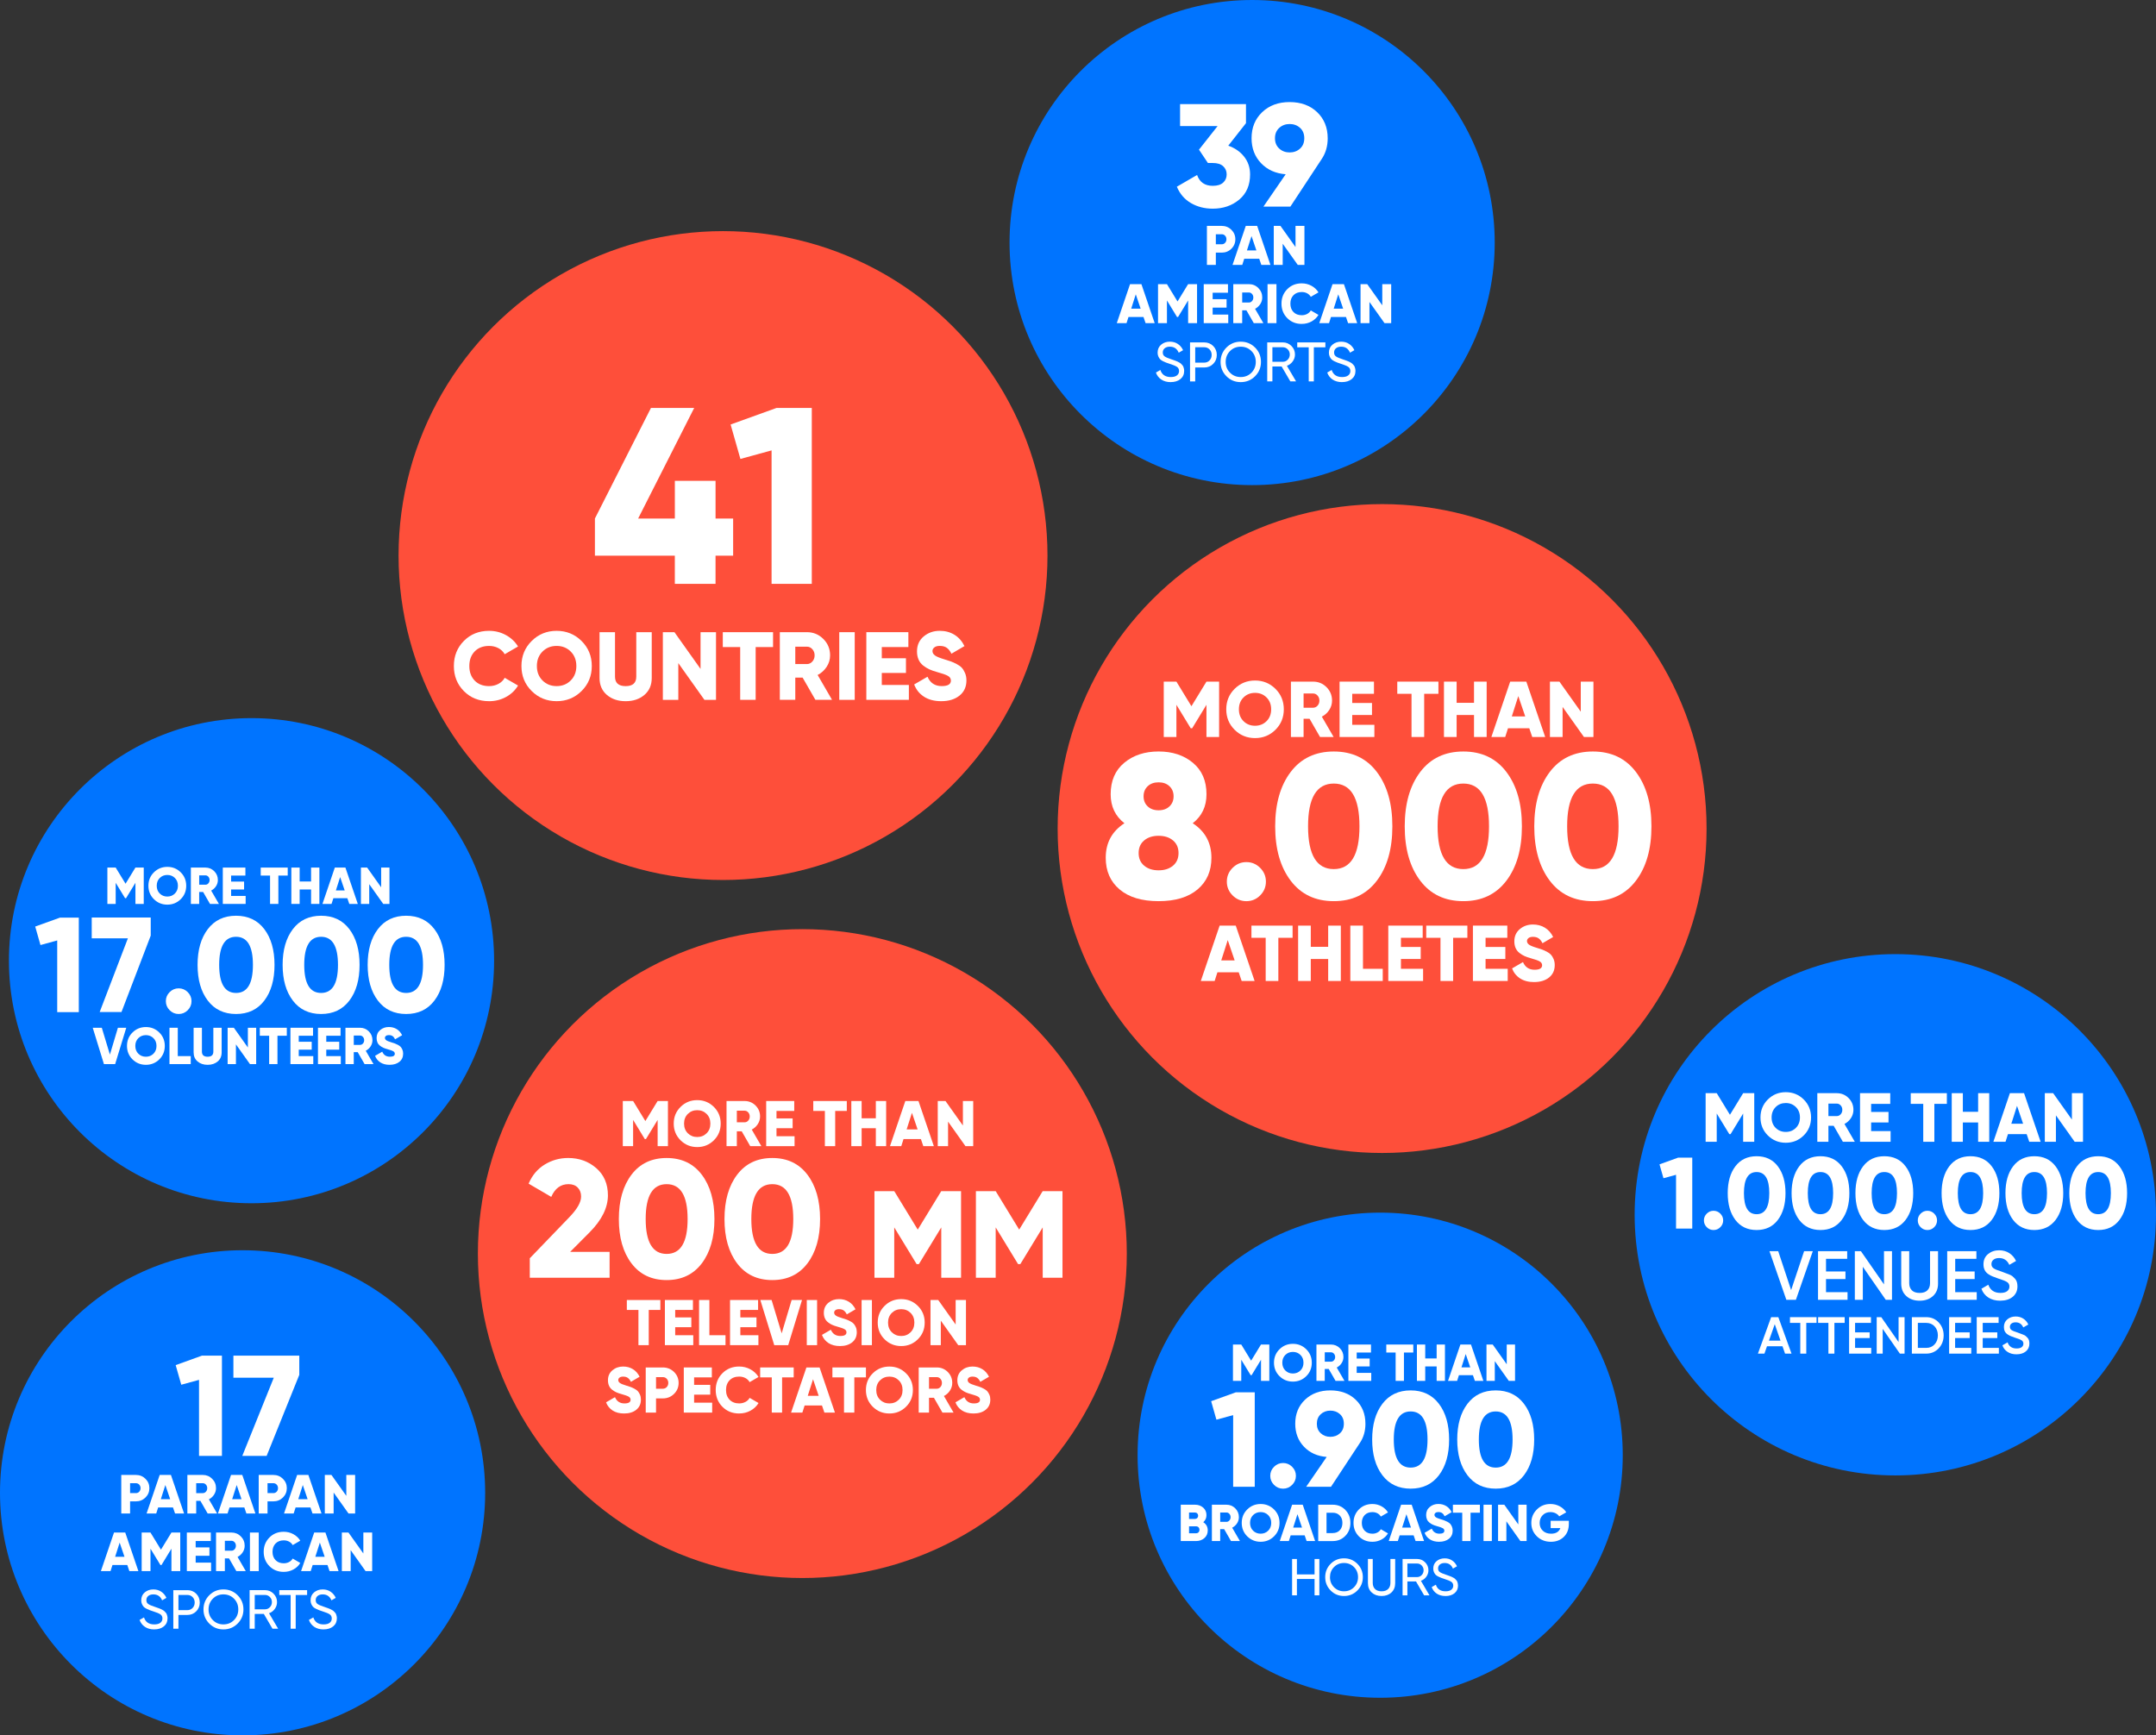 <?xml version="1.0" encoding="UTF-8"?><svg id="Capa_2" xmlns="http://www.w3.org/2000/svg" viewBox="0 0 1515.62 1220.03"><rect x="0" y="0" width="1515.62" height="1220.03" fill="#333333" stroke="none"/><defs><style>.cls-1{fill:#0074ff;}.cls-2{fill:#fff;}.cls-3{fill:#fe4f3a;}</style></defs><g id="Capa_1-2"><circle class="cls-1" cx="970.23" cy="1023.06" r="170.53"/><circle class="cls-3" cx="971.59" cy="582.5" r="228.09"/><circle class="cls-3" cx="564.03" cy="881.32" r="228.09"/><circle class="cls-3" cx="508.27" cy="390.58" r="228.09"/><circle class="cls-1" cx="176.81" cy="675.4" r="170.53"/><circle class="cls-1" cx="880.22" cy="170.53" r="170.53"/><circle class="cls-1" cx="170.53" cy="1049.5" r="170.53"/><g><path class="cls-2" d="M515.38,364.53v26.15h-12.37v19.79h-28.62v-19.79h-56.18v-26.15l39.4-77.73h30.39l-39.4,77.74h25.8v-26.5h28.62v26.5h12.37Z"/><path class="cls-2" d="M545.94,286.79h24.73v123.67h-28.27v-93.82l-21.91,6.01-6.89-24.21,32.33-11.66Z"/><path class="cls-2" d="M343.79,492.96c-7.11,0-13.01-2.37-17.7-7.1-4.69-4.73-7.03-10.61-7.03-17.63s2.34-12.9,7.03-17.63c4.69-4.73,10.59-7.1,17.7-7.1,4.26,0,8.2,.99,11.82,2.96,3.62,1.97,6.48,4.65,8.56,8.05l-9.38,5.44c-1.04-1.86-2.54-3.29-4.48-4.31-1.95-1.02-4.12-1.53-6.52-1.53-4.21,0-7.58,1.29-10.09,3.87-2.51,2.58-3.77,6-3.77,10.26s1.26,7.68,3.77,10.26,5.88,3.87,10.09,3.87c2.4,0,4.59-.52,6.56-1.56s3.45-2.47,4.45-4.28l9.38,5.44c-2.04,3.4-4.87,6.08-8.49,8.05-3.62,1.97-7.59,2.96-11.89,2.96Z"/><path class="cls-2" d="M408.82,485.83c-4.8,4.76-10.65,7.13-17.53,7.13s-12.73-2.38-17.53-7.13c-4.8-4.76-7.2-10.62-7.2-17.6s2.4-12.84,7.2-17.6c4.8-4.76,10.65-7.13,17.53-7.13s12.73,2.38,17.53,7.13c4.8,4.76,7.2,10.62,7.2,17.6s-2.4,12.84-7.2,17.6Zm-27.42-7.41c2.65,2.63,5.95,3.94,9.89,3.94s7.24-1.31,9.89-3.94c2.65-2.63,3.98-6.02,3.98-10.19s-1.33-7.57-3.98-10.19c-2.65-2.63-5.95-3.94-9.89-3.94s-7.24,1.31-9.89,3.94c-2.65,2.63-3.98,6.03-3.98,10.19s1.33,7.57,3.98,10.19Z"/><path class="cls-2" d="M452.99,488.55c-3.44,2.95-7.84,4.42-13.18,4.42s-9.74-1.47-13.18-4.42c-3.44-2.94-5.16-6.91-5.16-11.89v-32.21h10.87v31.26c0,4.44,2.49,6.66,7.48,6.66s7.47-2.22,7.47-6.66v-31.26h10.87v32.21c0,4.98-1.72,8.95-5.16,11.89Z"/><path class="cls-2" d="M492.47,444.45h10.87v47.57h-8.15l-18.35-25.82v25.82h-10.87v-47.57h8.15l18.35,25.82v-25.82Z"/><path class="cls-2" d="M543.44,444.45v10.46h-12.23v37.1h-10.87v-37.1h-12.23v-10.46h35.34Z"/><path class="cls-2" d="M573.2,492.01l-8.98-15.63h-5.15v15.63h-10.87v-47.57h19.03c4.53,0,8.38,1.59,11.55,4.76,3.17,3.17,4.76,7.02,4.76,11.55,0,2.9-.8,5.58-2.41,8.05-1.61,2.47-3.73,4.38-6.35,5.74l10.12,17.46h-11.69Zm-14.13-37.37v12.23h8.15c1.5,0,2.77-.59,3.84-1.77,1.06-1.18,1.6-2.63,1.6-4.35s-.53-3.17-1.6-4.35c-1.06-1.18-2.34-1.77-3.84-1.77h-8.15Z"/><path class="cls-2" d="M589.98,444.45h10.87v47.57h-10.87v-47.57Z"/><path class="cls-2" d="M619.88,481.55h19.03v10.46h-29.9v-47.57h29.56v10.46h-18.69v7.88h16.99v10.33h-16.99v8.43Z"/><path class="cls-2" d="M661.67,492.96c-4.85,0-8.89-1.05-12.13-3.16-3.24-2.11-5.54-4.97-6.9-8.6l9.38-5.44c1.9,4.4,5.23,6.59,9.99,6.59,4.3,0,6.46-1.29,6.46-3.87,0-1.4-.69-2.5-2.07-3.3-1.38-.79-3.98-1.71-7.78-2.75-1.99-.54-3.74-1.16-5.23-1.83-1.5-.68-2.96-1.57-4.38-2.68-1.43-1.11-2.51-2.5-3.26-4.18-.75-1.68-1.12-3.6-1.12-5.78,0-4.39,1.57-7.9,4.72-10.53,3.15-2.63,6.9-3.94,11.25-3.94,3.9,0,7.34,.92,10.33,2.75,2.99,1.83,5.35,4.5,7.07,7.98l-9.17,5.37c-.86-1.81-1.93-3.18-3.19-4.11-1.27-.93-2.95-1.39-5.03-1.39-1.63,0-2.89,.35-3.77,1.05s-1.33,1.55-1.33,2.55c0,1.18,.55,2.2,1.67,3.06,1.11,.86,3.41,1.81,6.9,2.85,1.9,.59,3.37,1.06,4.42,1.43,1.04,.36,2.37,.96,3.98,1.8,1.61,.84,2.83,1.72,3.67,2.65,.84,.93,1.59,2.15,2.24,3.67,.66,1.52,.99,3.25,.99,5.2,0,4.53-1.63,8.1-4.89,10.7-3.26,2.61-7.52,3.91-12.78,3.91Z"/></g><g><path class="cls-2" d="M857.01,479.21v38.92h-8.9v-22.63l-10.06,16.51h-1l-10.06-16.51v22.63h-8.9v-38.92h8.9l10.56,17.29,10.56-17.29h8.9Z"/><path class="cls-2" d="M896.6,513.07c-3.93,3.89-8.71,5.84-14.34,5.84s-10.42-1.95-14.34-5.84c-3.93-3.89-5.89-8.69-5.89-14.4s1.96-10.51,5.89-14.4c3.93-3.89,8.71-5.84,14.34-5.84s10.41,1.95,14.34,5.84c3.93,3.89,5.89,8.69,5.89,14.4s-1.97,10.51-5.89,14.4Zm-22.43-6.06c2.17,2.15,4.87,3.22,8.09,3.22s5.92-1.08,8.09-3.22,3.25-4.93,3.25-8.34-1.08-6.19-3.25-8.34-4.86-3.22-8.09-3.22-5.92,1.08-8.09,3.22c-2.17,2.15-3.25,4.93-3.25,8.34s1.08,6.19,3.25,8.34Z"/><path class="cls-2" d="M927.95,518.13l-7.35-12.79h-4.21v12.79h-8.9v-38.92h15.57c3.71,0,6.86,1.3,9.45,3.89,2.59,2.59,3.89,5.75,3.89,9.45,0,2.37-.66,4.57-1.97,6.59-1.32,2.02-3.05,3.59-5.2,4.7l8.28,14.29h-9.56Zm-11.56-30.58v10.01h6.67c1.22,0,2.27-.48,3.14-1.45,.87-.96,1.31-2.15,1.31-3.56s-.44-2.59-1.31-3.56c-.87-.96-1.92-1.45-3.14-1.45h-6.67Z"/><path class="cls-2" d="M950.58,509.57h15.57v8.56h-24.46v-38.92h24.18v8.56h-15.29v6.45h13.9v8.45h-13.9v6.89Z"/><path class="cls-2" d="M1011.18,479.21v8.56h-10.01v30.36h-8.9v-30.36h-10.01v-8.56h28.91Z"/><path class="cls-2" d="M1036.2,479.21h8.89v38.92h-8.89v-15.46h-12.23v15.46h-8.9v-38.92h8.9v14.9h12.23v-14.9Z"/><path class="cls-2" d="M1077.13,518.13l-2.08-6.12h-14.97l-1.95,6.12h-9.73l13.23-38.92h11.34l13.26,38.92h-9.1Zm-14.36-14.46h9.43l-4.87-14.29-4.56,14.29Z"/><path class="cls-2" d="M1111.25,479.21h8.9v38.92h-6.67l-15.01-21.13v21.13h-8.9v-38.92h6.67l15.01,21.13v-21.13Z"/><path class="cls-2" d="M838.45,578.77c8.77,5.69,13.15,13.78,13.15,24.28,0,9.35-3.25,16.77-9.76,22.26-6.5,5.49-15.64,8.24-27.39,8.24s-20.89-2.75-27.39-8.24-9.76-12.91-9.76-22.26c0-10.5,4.38-18.6,13.15-24.28-6.46-5.01-9.68-11.8-9.68-20.38,0-9.44,3.18-16.82,9.54-22.12,6.36-5.3,14.41-7.95,24.14-7.95s17.78,2.65,24.14,7.95c6.36,5.3,9.54,12.67,9.54,22.12,0,8.58-3.23,15.37-9.68,20.38Zm-34.11,29.85c2.6,2.17,5.97,3.25,10.12,3.25s7.52-1.08,10.12-3.25c2.6-2.17,3.9-5.13,3.9-8.89s-1.3-6.72-3.9-8.89c-2.6-2.17-5.98-3.25-10.12-3.25s-7.52,1.08-10.12,3.25c-2.6,2.17-3.9,5.13-3.9,8.89s1.3,6.72,3.9,8.89Zm17.78-55.87c-1.93-1.83-4.48-2.75-7.66-2.75s-5.73,.92-7.66,2.75c-1.93,1.83-2.89,4.19-2.89,7.08s.96,5.25,2.89,7.08c1.93,1.83,4.48,2.75,7.66,2.75s5.73-.91,7.66-2.75c1.93-1.83,2.89-4.19,2.89-7.08s-.96-5.25-2.89-7.08Z"/><path class="cls-2" d="M885.86,629.51c-2.7,2.7-5.93,4.05-9.68,4.05s-6.99-1.35-9.69-4.05c-2.7-2.7-4.05-5.93-4.05-9.69s1.35-6.99,4.05-9.68c2.7-2.7,5.93-4.05,9.69-4.05s6.99,1.35,9.68,4.05c2.7,2.7,4.05,5.93,4.05,9.68s-1.35,6.99-4.05,9.69Z"/><path class="cls-2" d="M967.89,619.17c-7.28,9.59-17.37,14.38-30.28,14.38s-23.01-4.79-30.28-14.38c-7.28-9.59-10.91-22.33-10.91-38.23s3.64-28.64,10.91-38.23c7.28-9.59,17.37-14.38,30.28-14.38s23.01,4.79,30.28,14.38c7.28,9.59,10.91,22.33,10.91,38.23s-3.64,28.65-10.91,38.23Zm-48.35-38.23c0,20.04,6.02,30.07,18.07,30.07s18.07-10.02,18.07-30.07-6.02-30.07-18.07-30.07-18.07,10.02-18.07,30.07Z"/><path class="cls-2" d="M1058.96,619.17c-7.28,9.59-17.37,14.38-30.28,14.38s-23.01-4.79-30.28-14.38c-7.28-9.59-10.91-22.33-10.91-38.23s3.64-28.64,10.91-38.23c7.28-9.59,17.37-14.38,30.28-14.38s23.01,4.79,30.28,14.38c7.28,9.59,10.91,22.33,10.91,38.23s-3.64,28.65-10.91,38.23Zm-48.35-38.23c0,20.04,6.02,30.07,18.07,30.07s18.07-10.02,18.07-30.07-6.02-30.07-18.07-30.07-18.07,10.02-18.07,30.07Z"/><path class="cls-2" d="M1150.02,619.17c-7.28,9.59-17.37,14.38-30.28,14.38s-23.01-4.79-30.28-14.38c-7.28-9.59-10.91-22.33-10.91-38.23s3.64-28.64,10.91-38.23c7.28-9.59,17.37-14.38,30.28-14.38s23.01,4.79,30.28,14.38c7.28,9.59,10.91,22.33,10.91,38.23s-3.64,28.65-10.91,38.23Zm-48.35-38.23c0,20.04,6.02,30.07,18.07,30.07s18.07-10.02,18.07-30.07-6.02-30.07-18.07-30.07-18.07,10.02-18.07,30.07Z"/><path class="cls-2" d="M872.87,689.67l-2.08-6.12h-14.97l-1.95,6.12h-9.73l13.23-38.92h11.34l13.26,38.92h-9.1Zm-14.36-14.46h9.43l-4.87-14.29-4.56,14.29Z"/><path class="cls-2" d="M908.66,650.75v8.56h-10.01v30.36h-8.9v-30.36h-10.01v-8.56h28.91Z"/><path class="cls-2" d="M933.68,650.75h8.89v38.92h-8.89v-15.46h-12.23v15.46h-8.9v-38.92h8.9v14.9h12.23v-14.9Z"/><path class="cls-2" d="M958.14,681.1h13.9v8.56h-22.79v-38.92h8.9v30.36Z"/><path class="cls-2" d="M984.83,681.1h15.57v8.56h-24.46v-38.92h24.18v8.56h-15.29v6.45h13.9v8.45h-13.9v6.89Z"/><path class="cls-2" d="M1031.53,650.75v8.56h-10.01v30.36h-8.9v-30.36h-10.01v-8.56h28.91Z"/><path class="cls-2" d="M1044.32,681.1h15.57v8.56h-24.46v-38.92h24.18v8.56h-15.29v6.45h13.9v8.45h-13.9v6.89Z"/><path class="cls-2" d="M1078.51,690.44c-3.97,0-7.27-.86-9.92-2.58-2.65-1.72-4.53-4.07-5.64-7.03l7.67-4.45c1.56,3.59,4.28,5.39,8.17,5.39,3.52,0,5.28-1.06,5.28-3.17,0-1.15-.57-2.05-1.7-2.7-1.13-.65-3.25-1.4-6.37-2.25-1.63-.45-3.06-.95-4.28-1.5-1.22-.56-2.42-1.29-3.59-2.2-1.17-.91-2.06-2.05-2.67-3.42-.61-1.37-.92-2.95-.92-4.73,0-3.59,1.29-6.47,3.86-8.62,2.58-2.15,5.64-3.22,9.2-3.22,3.19,0,6,.75,8.45,2.25,2.45,1.5,4.37,3.68,5.78,6.53l-7.5,4.39c-.71-1.48-1.58-2.6-2.61-3.36-1.04-.76-2.41-1.14-4.11-1.14-1.33,0-2.36,.29-3.09,.86-.72,.58-1.08,1.27-1.08,2.08,0,.96,.45,1.8,1.36,2.5s2.79,1.48,5.64,2.33c1.56,.48,2.76,.87,3.61,1.17,.85,.3,1.94,.79,3.25,1.47,1.32,.69,2.32,1.41,3,2.17,.69,.76,1.3,1.76,1.83,3,.54,1.24,.81,2.66,.81,4.25,0,3.71-1.33,6.62-4,8.76-2.67,2.13-6.15,3.2-10.45,3.2Z"/></g><g><path class="cls-2" d="M141.92,953.08h14.1v70.48h-16.11v-53.46l-12.48,3.42-3.93-13.79,18.43-6.65Z"/><path class="cls-2" d="M164.07,953.08h46.32v13.49l-22.96,56.99h-17.12l22.15-54.97h-28.39v-15.51Z"/><path class="cls-2" d="M95.52,1036.94c2.66,0,4.9,.9,6.74,2.71,1.83,1.81,2.75,4,2.75,6.58s-.92,4.78-2.75,6.58c-1.83,1.81-4.08,2.71-6.74,2.71h-4.07v8.52h-6.2v-27.11h10.26Zm0,12.78c.95,0,1.74-.34,2.36-1.01,.62-.67,.93-1.5,.93-2.48s-.31-1.81-.93-2.48c-.62-.67-1.41-1.01-2.36-1.01h-4.07v6.97h4.07Z"/><path class="cls-2" d="M123.06,1064.05l-1.45-4.26h-10.43l-1.36,4.26h-6.78l9.22-27.11h7.9l9.24,27.11h-6.34Zm-10-10.07h6.57l-3.39-9.95-3.18,9.95Z"/><path class="cls-2" d="M145.98,1064.05l-5.12-8.91h-2.94v8.91h-6.2v-27.11h10.84c2.58,0,4.78,.9,6.58,2.71,1.81,1.81,2.71,4,2.71,6.58,0,1.65-.46,3.18-1.38,4.59-.92,1.41-2.12,2.5-3.62,3.27l5.77,9.95h-6.66Zm-8.06-21.3v6.97h4.65c.85,0,1.58-.34,2.19-1.01,.61-.67,.91-1.5,.91-2.48s-.3-1.81-.91-2.48c-.61-.67-1.34-1.01-2.19-1.01h-4.65Z"/><path class="cls-2" d="M173.21,1064.05l-1.45-4.26h-10.43l-1.36,4.26h-6.78l9.22-27.11h7.9l9.24,27.11h-6.34Zm-10-10.07h6.57l-3.39-9.95-3.18,9.95Z"/><path class="cls-2" d="M192.14,1036.94c2.66,0,4.9,.9,6.74,2.71,1.83,1.81,2.75,4,2.75,6.58s-.92,4.78-2.75,6.58c-1.83,1.81-4.08,2.71-6.74,2.71h-4.07v8.52h-6.2v-27.11h10.26Zm0,12.78c.95,0,1.74-.34,2.36-1.01,.62-.67,.93-1.5,.93-2.48s-.31-1.81-.93-2.48c-.62-.67-1.41-1.01-2.36-1.01h-4.07v6.97h4.07Z"/><path class="cls-2" d="M219.68,1064.05l-1.45-4.26h-10.43l-1.36,4.26h-6.78l9.22-27.11h7.9l9.24,27.11h-6.34Zm-10-10.07h6.57l-3.39-9.95-3.18,9.95Z"/><path class="cls-2" d="M243.45,1036.94h6.2v27.11h-4.65l-10.46-14.72v14.72h-6.2v-27.11h4.65l10.46,14.71v-14.71Z"/><path class="cls-2" d="M90.94,1104.54l-1.45-4.26h-10.43l-1.36,4.26h-6.78l9.22-27.11h7.9l9.24,27.11h-6.34Zm-10-10.07h6.57l-3.39-9.95-3.18,9.95Z"/><path class="cls-2" d="M126.71,1077.44v27.11h-6.2v-15.76l-7.01,11.5h-.7l-7.01-11.5v15.76h-6.2v-27.11h6.2l7.36,12.04,7.36-12.04h6.2Z"/><path class="cls-2" d="M137.55,1098.58h10.84v5.96h-17.04v-27.11h16.85v5.96h-10.65v4.49h9.68v5.89h-9.68v4.8Z"/><path class="cls-2" d="M166.13,1104.54l-5.12-8.91h-2.94v8.91h-6.2v-27.11h10.84c2.58,0,4.78,.9,6.58,2.71,1.81,1.81,2.71,4,2.71,6.58,0,1.65-.46,3.18-1.38,4.59-.92,1.41-2.12,2.5-3.62,3.27l5.77,9.95h-6.66Zm-8.06-21.3v6.97h4.65c.85,0,1.58-.34,2.19-1.01,.61-.67,.91-1.5,.91-2.48s-.3-1.81-.91-2.48c-.61-.67-1.34-1.01-2.19-1.01h-4.65Z"/><path class="cls-2" d="M175.7,1077.44h6.2v27.11h-6.2v-27.11Z"/><path class="cls-2" d="M199.47,1105.09c-4.05,0-7.42-1.35-10.09-4.05-2.67-2.7-4.01-6.05-4.01-10.05s1.34-7.35,4.01-10.05c2.67-2.7,6.03-4.05,10.09-4.05,2.43,0,4.67,.56,6.74,1.68,2.06,1.12,3.69,2.65,4.88,4.59l-5.34,3.1c-.59-1.06-1.45-1.88-2.56-2.46-1.11-.58-2.35-.87-3.72-.87-2.4,0-4.32,.74-5.75,2.21-1.43,1.47-2.15,3.42-2.15,5.85s.72,4.38,2.15,5.85c1.43,1.47,3.35,2.21,5.75,2.21,1.37,0,2.61-.3,3.74-.89s1.97-1.41,2.54-2.44l5.34,3.1c-1.16,1.94-2.78,3.47-4.84,4.59-2.07,1.12-4.32,1.68-6.78,1.68Z"/><path class="cls-2" d="M231.67,1104.54l-1.45-4.26h-10.43l-1.36,4.26h-6.78l9.22-27.11h7.9l9.24,27.11h-6.34Zm-10-10.07h6.57l-3.39-9.95-3.18,9.95Z"/><path class="cls-2" d="M255.43,1077.44h6.2v27.11h-4.65l-10.46-14.72v14.72h-6.2v-27.11h4.65l10.46,14.71v-14.71Z"/><path class="cls-2" d="M108.39,1145.54c-2.53,0-4.69-.59-6.49-1.78-1.79-1.19-3.05-2.81-3.78-4.88l3.1-1.78c1.06,3.28,3.47,4.92,7.24,4.92,1.86,0,3.28-.38,4.26-1.14,.98-.76,1.47-1.78,1.47-3.04s-.49-2.26-1.47-2.91c-.98-.65-2.62-1.33-4.92-2.05-1.13-.39-1.99-.68-2.59-.89-.6-.21-1.34-.54-2.23-.99-.89-.45-1.56-.92-1.99-1.39-.44-.48-.83-1.1-1.18-1.88s-.52-1.65-.52-2.63c0-2.35,.83-4.21,2.48-5.6,1.65-1.38,3.67-2.07,6.04-2.07,2.14,0,4.01,.54,5.6,1.63,1.59,1.08,2.78,2.52,3.58,4.3l-3.02,1.74c-1.16-2.79-3.21-4.18-6.16-4.18-1.47,0-2.66,.36-3.56,1.08-.9,.72-1.36,1.7-1.36,2.94s.43,2.09,1.28,2.71c.85,.62,2.32,1.26,4.42,1.93,.73,.26,1.26,.45,1.58,.56,.32,.11,.81,.29,1.47,.52,.66,.23,1.14,.43,1.45,.58,.31,.15,.73,.38,1.26,.66s.92,.56,1.18,.81c.26,.26,.56,.58,.91,.95,.35,.38,.6,.76,.75,1.14,.16,.39,.29,.83,.41,1.34,.12,.5,.17,1.04,.17,1.61,0,2.38-.87,4.27-2.59,5.67-1.73,1.41-3.99,2.11-6.78,2.11Z"/><path class="cls-2" d="M131.67,1117.93c2.5,0,4.59,.83,6.25,2.5,1.67,1.67,2.5,3.74,2.5,6.22s-.83,4.52-2.5,6.2c-1.67,1.68-3.75,2.52-6.25,2.52h-6.23v9.68h-3.6v-27.11h9.84Zm0,14.06c1.5,0,2.74-.51,3.72-1.53,.98-1.02,1.47-2.29,1.47-3.81s-.49-2.83-1.47-3.83c-.98-1.01-2.22-1.51-3.72-1.51h-6.23v10.69h6.23Z"/><path class="cls-2" d="M167.04,1141.43c-2.72,2.74-6.05,4.11-9.97,4.11s-7.24-1.37-9.95-4.11c-2.71-2.74-4.07-6.05-4.07-9.95s1.36-7.25,4.07-9.97c2.71-2.72,6.03-4.09,9.95-4.09s7.25,1.36,9.97,4.09c2.72,2.72,4.09,6.05,4.09,9.97s-1.36,7.22-4.09,9.95Zm-17.43-2.46c2,2.03,4.49,3.04,7.45,3.04s5.45-1.01,7.45-3.04c2-2.03,3-4.52,3-7.49s-1-5.5-3-7.53c-2-2.03-4.49-3.04-7.45-3.04s-5.45,1.01-7.45,3.04c-2,2.03-3,4.54-3,7.53s1,5.47,3,7.49Z"/><path class="cls-2" d="M191.54,1145.04l-6.07-10.38h-6.4v10.38h-3.6v-27.11h10.84c2.32,0,4.31,.82,5.96,2.46,1.65,1.64,2.48,3.62,2.48,5.94,0,1.76-.52,3.36-1.57,4.8-1.05,1.45-2.39,2.47-4.05,3.06l6.39,10.84h-3.99Zm-12.47-23.74v10.11h7.24c1.34,0,2.48-.5,3.43-1.49,.94-.99,1.41-2.19,1.41-3.58s-.47-2.58-1.41-3.56c-.94-.98-2.09-1.47-3.43-1.47h-7.24Z"/><path class="cls-2" d="M215.89,1117.93v3.41h-8.02v23.7h-3.56v-23.7h-7.98v-3.41h19.56Z"/><path class="cls-2" d="M227.43,1145.54c-2.53,0-4.69-.59-6.49-1.78-1.79-1.19-3.05-2.81-3.78-4.88l3.1-1.78c1.06,3.28,3.47,4.92,7.24,4.92,1.86,0,3.28-.38,4.26-1.14,.98-.76,1.47-1.78,1.47-3.04s-.49-2.26-1.47-2.91c-.98-.65-2.62-1.33-4.92-2.05-1.13-.39-1.99-.68-2.59-.89-.6-.21-1.34-.54-2.23-.99-.89-.45-1.56-.92-1.99-1.39-.44-.48-.83-1.1-1.18-1.88s-.52-1.65-.52-2.63c0-2.35,.83-4.21,2.48-5.6,1.65-1.38,3.67-2.07,6.04-2.07,2.14,0,4.01,.54,5.6,1.63,1.59,1.08,2.78,2.52,3.58,4.3l-3.02,1.74c-1.16-2.79-3.21-4.18-6.16-4.18-1.47,0-2.66,.36-3.56,1.08-.9,.72-1.36,1.7-1.36,2.94s.43,2.09,1.28,2.71c.85,.62,2.32,1.26,4.42,1.93,.73,.26,1.26,.45,1.58,.56,.32,.11,.81,.29,1.47,.52,.66,.23,1.14,.43,1.45,.58,.31,.15,.73,.38,1.26,.66s.92,.56,1.18,.81c.26,.26,.56,.58,.91,.95,.35,.38,.6,.76,.75,1.14,.16,.39,.29,.83,.41,1.34,.12,.5,.17,1.04,.17,1.61,0,2.38-.87,4.27-2.59,5.67-1.73,1.41-3.99,2.11-6.78,2.11Z"/></g><g><path class="cls-2" d="M858.82,158.81c2.69,0,4.96,.91,6.82,2.74,1.85,1.83,2.78,4.05,2.78,6.66s-.93,4.83-2.78,6.66c-1.85,1.83-4.13,2.74-6.82,2.74h-4.11v8.62h-6.27v-27.42h10.38Zm0,12.93c.97,0,1.76-.34,2.39-1.02,.63-.68,.94-1.51,.94-2.51s-.31-1.83-.94-2.51-1.42-1.02-2.39-1.02h-4.11v7.05h4.11Z"/><path class="cls-2" d="M886.68,186.23l-1.47-4.31h-10.55l-1.37,4.31h-6.85l9.32-27.42h7.99l9.34,27.42h-6.41Zm-10.12-10.18h6.65l-3.43-10.07-3.21,10.07Z"/><path class="cls-2" d="M910.72,158.81h6.27v27.42h-4.7l-10.58-14.88v14.88h-6.27v-27.42h4.7l10.58,14.88v-14.88Z"/><path class="cls-2" d="M805.32,227.18l-1.47-4.31h-10.55l-1.37,4.31h-6.85l9.32-27.42h7.99l9.34,27.42h-6.41Zm-10.12-10.18h6.65l-3.43-10.07-3.21,10.07Z"/><path class="cls-2" d="M841.5,199.76v27.42h-6.27v-15.94l-7.09,11.63h-.71l-7.09-11.63v15.94h-6.27v-27.42h6.27l7.44,12.18,7.44-12.18h6.27Z"/><path class="cls-2" d="M852.47,221.15h10.97v6.03h-17.24v-27.42h17.04v6.03h-10.77v4.54h9.79v5.95h-9.79v4.86Z"/><path class="cls-2" d="M881.38,227.18l-5.18-9.01h-2.97v9.01h-6.27v-27.42h10.97c2.61,0,4.83,.91,6.66,2.74,1.83,1.83,2.74,4.05,2.74,6.66,0,1.67-.46,3.22-1.39,4.64-.93,1.42-2.15,2.53-3.66,3.31l5.84,10.07h-6.74Zm-8.15-21.54v7.05h4.7c.86,0,1.6-.34,2.21-1.02,.61-.68,.92-1.51,.92-2.51s-.31-1.83-.92-2.51c-.61-.68-1.35-1.02-2.21-1.02h-4.7Z"/><path class="cls-2" d="M891.05,199.76h6.27v27.42h-6.27v-27.42Z"/><path class="cls-2" d="M915.1,227.73c-4.1,0-7.5-1.36-10.2-4.09-2.7-2.73-4.05-6.12-4.05-10.17s1.35-7.44,4.05-10.17c2.7-2.73,6.1-4.09,10.2-4.09,2.45,0,4.73,.57,6.82,1.7,2.09,1.14,3.73,2.68,4.94,4.64l-5.41,3.13c-.6-1.07-1.46-1.9-2.59-2.49-1.12-.59-2.38-.88-3.76-.88-2.43,0-4.37,.74-5.82,2.23-1.45,1.49-2.17,3.46-2.17,5.92s.72,4.43,2.17,5.92c1.45,1.49,3.39,2.23,5.82,2.23,1.38,0,2.64-.3,3.78-.9,1.14-.6,1.99-1.42,2.57-2.47l5.41,3.13c-1.18,1.96-2.81,3.5-4.9,4.64-2.09,1.14-4.37,1.7-6.85,1.7Z"/><path class="cls-2" d="M947.67,227.18l-1.47-4.31h-10.55l-1.37,4.31h-6.85l9.32-27.42h7.99l9.34,27.42h-6.41Zm-10.12-10.18h6.65l-3.43-10.07-3.21,10.07Z"/><path class="cls-2" d="M971.71,199.76h6.27v27.42h-4.7l-10.58-14.88v14.88h-6.27v-27.42h4.7l10.58,14.88v-14.88Z"/><path class="cls-2" d="M822.97,268.65c-2.56,0-4.75-.6-6.56-1.8-1.82-1.2-3.09-2.85-3.82-4.94l3.13-1.8c1.07,3.32,3.51,4.97,7.33,4.97,1.88,0,3.32-.38,4.31-1.16,.99-.77,1.49-1.8,1.49-3.08s-.5-2.29-1.49-2.94c-.99-.65-2.65-1.35-4.97-2.08-1.14-.39-2.01-.69-2.62-.9-.61-.21-1.36-.54-2.26-1s-1.57-.93-2.02-1.41c-.44-.48-.84-1.12-1.19-1.9s-.53-1.67-.53-2.66c0-2.38,.84-4.26,2.51-5.66,1.67-1.4,3.71-2.09,6.11-2.09,2.17,0,4.05,.55,5.66,1.64s2.81,2.55,3.62,4.35l-3.06,1.76c-1.17-2.82-3.25-4.23-6.23-4.23-1.49,0-2.69,.37-3.6,1.1s-1.37,1.72-1.37,2.98,.43,2.11,1.29,2.74c.86,.63,2.35,1.28,4.47,1.96,.74,.26,1.27,.45,1.59,.56,.32,.11,.81,.29,1.48,.52,.67,.24,1.16,.43,1.47,.59,.31,.16,.74,.38,1.27,.67,.53,.29,.93,.56,1.19,.82s.57,.58,.92,.96c.35,.38,.61,.77,.76,1.16,.16,.39,.29,.84,.41,1.35s.18,1.05,.18,1.63c0,2.4-.88,4.32-2.62,5.74-1.75,1.42-4.03,2.13-6.85,2.13Z"/><path class="cls-2" d="M846.52,240.72c2.53,0,4.64,.84,6.33,2.53,1.68,1.68,2.53,3.78,2.53,6.29s-.84,4.57-2.53,6.27c-1.68,1.7-3.79,2.55-6.33,2.55h-6.31v9.79h-3.64v-27.42h9.95Zm0,14.22c1.51,0,2.77-.51,3.76-1.55,.99-1.03,1.49-2.32,1.49-3.86s-.5-2.86-1.49-3.88c-.99-1.02-2.25-1.53-3.76-1.53h-6.31v10.81h6.31Z"/><path class="cls-2" d="M882.3,264.5c-2.76,2.77-6.12,4.15-10.09,4.15s-7.33-1.38-10.07-4.15c-2.74-2.77-4.11-6.12-4.11-10.07s1.37-7.33,4.11-10.09c2.74-2.75,6.1-4.13,10.07-4.13s7.33,1.38,10.09,4.13c2.75,2.76,4.13,6.12,4.13,10.09s-1.38,7.3-4.13,10.07Zm-17.63-2.49c2.02,2.05,4.54,3.07,7.54,3.07s5.52-1.02,7.54-3.07c2.02-2.05,3.04-4.58,3.04-7.58s-1.01-5.57-3.04-7.62c-2.02-2.05-4.54-3.07-7.54-3.07s-5.52,1.02-7.54,3.07c-2.02,2.05-3.04,4.59-3.04,7.62s1.01,5.53,3.04,7.58Z"/><path class="cls-2" d="M907.08,268.14l-6.14-10.5h-6.47v10.5h-3.64v-27.42h10.97c2.35,0,4.36,.83,6.03,2.49,1.67,1.66,2.51,3.66,2.51,6.01,0,1.78-.53,3.4-1.59,4.86-1.06,1.46-2.42,2.49-4.09,3.09l6.46,10.97h-4.03Zm-12.61-24.01v10.22h7.33c1.36,0,2.51-.5,3.47-1.51,.95-1,1.43-2.21,1.43-3.62s-.48-2.61-1.43-3.6c-.95-.99-2.11-1.49-3.47-1.49h-7.33Z"/><path class="cls-2" d="M931.71,240.72v3.45h-8.11v23.97h-3.6v-23.97h-8.07v-3.45h19.78Z"/><path class="cls-2" d="M943.39,268.65c-2.56,0-4.75-.6-6.56-1.8-1.82-1.2-3.09-2.85-3.82-4.94l3.13-1.8c1.07,3.32,3.51,4.97,7.33,4.97,1.88,0,3.32-.38,4.31-1.16,.99-.77,1.49-1.8,1.49-3.08s-.5-2.29-1.49-2.94c-.99-.65-2.65-1.35-4.97-2.08-1.14-.39-2.01-.69-2.62-.9-.61-.21-1.36-.54-2.26-1s-1.57-.93-2.02-1.41c-.44-.48-.84-1.12-1.19-1.9s-.53-1.67-.53-2.66c0-2.38,.84-4.26,2.51-5.66,1.67-1.4,3.71-2.09,6.11-2.09,2.17,0,4.05,.55,5.66,1.64s2.81,2.55,3.62,4.35l-3.06,1.76c-1.17-2.82-3.25-4.23-6.23-4.23-1.49,0-2.69,.37-3.6,1.1s-1.37,1.72-1.37,2.98,.43,2.11,1.29,2.74c.86,.63,2.35,1.28,4.47,1.96,.74,.26,1.27,.45,1.59,.56,.32,.11,.81,.29,1.48,.52,.67,.24,1.16,.43,1.47,.59,.31,.16,.74,.38,1.27,.67,.53,.29,.93,.56,1.19,.82s.57,.58,.92,.96c.35,.38,.61,.77,.76,1.16,.16,.39,.29,.84,.41,1.35s.18,1.05,.18,1.63c0,2.4-.88,4.32-2.62,5.74-1.75,1.42-4.03,2.13-6.85,2.13Z"/></g><g><path class="cls-2" d="M101.05,609.94v25.55h-5.84v-14.85l-6.61,10.84h-.66l-6.61-10.84v14.85h-5.84v-25.55h5.84l6.93,11.35,6.93-11.35h5.84Z"/><path class="cls-2" d="M127.04,632.17c-2.58,2.55-5.72,3.83-9.42,3.83s-6.84-1.28-9.42-3.83-3.87-5.71-3.87-9.45,1.29-6.9,3.87-9.45c2.58-2.55,5.72-3.83,9.42-3.83s6.84,1.28,9.42,3.83c2.58,2.56,3.87,5.71,3.87,9.45s-1.29,6.9-3.87,9.45Zm-14.73-3.98c1.42,1.41,3.19,2.12,5.31,2.12s3.89-.71,5.31-2.12c1.42-1.41,2.14-3.24,2.14-5.47s-.71-4.06-2.14-5.47c-1.42-1.41-3.19-2.12-5.31-2.12s-3.89,.71-5.31,2.12c-1.42,1.41-2.13,3.24-2.13,5.47s.71,4.06,2.13,5.47Z"/><path class="cls-2" d="M147.62,635.49l-4.83-8.39h-2.77v8.39h-5.84v-25.55h10.22c2.43,0,4.5,.85,6.21,2.55,1.7,1.7,2.55,3.77,2.55,6.21,0,1.56-.43,3-1.3,4.33-.86,1.33-2,2.35-3.41,3.08l5.44,9.38h-6.28Zm-7.59-20.07v6.57h4.38c.8,0,1.49-.32,2.06-.95,.57-.63,.86-1.41,.86-2.34s-.29-1.7-.86-2.34c-.57-.63-1.26-.95-2.06-.95h-4.38Z"/><path class="cls-2" d="M162.47,629.87h10.22v5.62h-16.06v-25.55h15.88v5.62h-10.04v4.23h9.12v5.55h-9.12v4.53Z"/><path class="cls-2" d="M202.26,609.94v5.62h-6.57v19.93h-5.84v-19.93h-6.57v-5.62h18.98Z"/><path class="cls-2" d="M218.68,609.94h5.84v25.55h-5.84v-10.15h-8.03v10.15h-5.84v-25.55h5.84v9.78h8.03v-9.78Z"/><path class="cls-2" d="M245.55,635.49l-1.37-4.01h-9.83l-1.28,4.01h-6.39l8.69-25.55h7.45l8.71,25.55h-5.98Zm-9.43-9.49h6.19l-3.2-9.38-2.99,9.38Z"/><path class="cls-2" d="M267.95,609.94h5.84v25.55h-4.38l-9.85-13.87v13.87h-5.84v-25.55h4.38l9.85,13.87v-13.87Z"/><path class="cls-2" d="M73.06,748.1l-7.87-25.55h6.37l5.7,18.88,5.63-18.88h5.87l-7.81,25.55h-7.9Z"/><path class="cls-2" d="M111.98,744.78c-2.58,2.55-5.72,3.83-9.42,3.83s-6.84-1.28-9.42-3.83-3.87-5.71-3.87-9.45,1.29-6.9,3.87-9.45c2.58-2.55,5.72-3.83,9.42-3.83s6.84,1.28,9.42,3.83c2.58,2.56,3.87,5.71,3.87,9.45s-1.29,6.9-3.87,9.45Zm-14.73-3.98c1.42,1.41,3.19,2.12,5.31,2.12s3.89-.71,5.31-2.12c1.42-1.41,2.14-3.24,2.14-5.47s-.71-4.06-2.14-5.47c-1.42-1.41-3.19-2.12-5.31-2.12s-3.89,.71-5.31,2.12c-1.42,1.41-2.13,3.24-2.13,5.47s.71,4.06,2.13,5.47Z"/><path class="cls-2" d="M124.97,742.48h9.12v5.62h-14.96v-25.55h5.84v19.93Z"/><path class="cls-2" d="M153.04,746.24c-1.85,1.58-4.21,2.37-7.08,2.37s-5.23-.79-7.08-2.37c-1.85-1.58-2.77-3.71-2.77-6.39v-17.3h5.84v16.79c0,2.38,1.34,3.58,4.01,3.58s4.02-1.19,4.02-3.58v-16.79h5.84v17.3c0,2.68-.92,4.81-2.77,6.39Z"/><path class="cls-2" d="M174.25,722.55h5.84v25.55h-4.38l-9.85-13.87v13.87h-5.84v-25.55h4.38l9.85,13.87v-13.87Z"/><path class="cls-2" d="M201.62,722.55v5.62h-6.57v19.93h-5.84v-19.93h-6.57v-5.62h18.98Z"/><path class="cls-2" d="M210.01,742.48h10.22v5.62h-16.06v-25.55h15.88v5.62h-10.04v4.23h9.12v5.55h-9.12v4.53Z"/><path class="cls-2" d="M229.36,742.48h10.22v5.62h-16.06v-25.55h15.88v5.62h-10.04v4.23h9.12v5.55h-9.12v4.53Z"/><path class="cls-2" d="M256.29,748.1l-4.83-8.39h-2.77v8.39h-5.84v-25.55h10.22c2.43,0,4.5,.85,6.21,2.55,1.7,1.7,2.55,3.77,2.55,6.21,0,1.56-.43,3-1.3,4.33-.86,1.33-2,2.35-3.41,3.08l5.44,9.38h-6.28Zm-7.59-20.07v6.57h4.38c.8,0,1.49-.32,2.06-.95,.57-.63,.86-1.41,.86-2.34s-.29-1.7-.86-2.34c-.57-.63-1.26-.95-2.06-.95h-4.38Z"/><path class="cls-2" d="M273.88,748.61c-2.6,0-4.78-.57-6.51-1.7-1.74-1.13-2.97-2.67-3.71-4.62l5.04-2.92c1.02,2.36,2.81,3.54,5.37,3.54,2.31,0,3.47-.69,3.47-2.08,0-.75-.37-1.34-1.11-1.77-.74-.43-2.14-.92-4.18-1.48-1.07-.29-2.01-.62-2.81-.99-.8-.36-1.59-.84-2.35-1.44-.77-.6-1.35-1.34-1.75-2.25-.4-.9-.6-1.93-.6-3.1,0-2.36,.85-4.25,2.54-5.66,1.69-1.41,3.7-2.12,6.04-2.12,2.09,0,3.94,.49,5.55,1.48,1.61,.99,2.87,2.42,3.8,4.29l-4.93,2.88c-.46-.97-1.03-1.71-1.71-2.21-.68-.5-1.58-.75-2.7-.75-.88,0-1.55,.19-2.03,.57s-.71,.83-.71,1.37c0,.63,.3,1.18,.89,1.64,.6,.46,1.83,.97,3.7,1.53,1.02,.32,1.81,.57,2.37,.77,.56,.19,1.27,.52,2.14,.97,.86,.45,1.52,.92,1.97,1.42s.85,1.16,1.2,1.97,.53,1.75,.53,2.79c0,2.43-.88,4.35-2.63,5.75-1.75,1.4-4.04,2.1-6.86,2.1Z"/></g><g><path class="cls-2" d="M892.3,945.26v25.55h-5.84v-14.85l-6.61,10.84h-.66l-6.61-10.84v14.85h-5.84v-25.55h5.84l6.93,11.35,6.93-11.35h5.84Z"/><path class="cls-2" d="M918.29,967.49c-2.58,2.55-5.72,3.83-9.42,3.83s-6.84-1.28-9.42-3.83-3.87-5.71-3.87-9.45,1.29-6.9,3.87-9.45c2.58-2.55,5.72-3.83,9.42-3.83s6.84,1.28,9.42,3.83c2.58,2.56,3.87,5.71,3.87,9.45s-1.29,6.9-3.87,9.45Zm-14.73-3.98c1.42,1.41,3.19,2.12,5.31,2.12s3.89-.71,5.31-2.12c1.42-1.41,2.14-3.24,2.14-5.47s-.71-4.06-2.14-5.47c-1.42-1.41-3.19-2.12-5.31-2.12s-3.89,.71-5.31,2.12c-1.42,1.41-2.13,3.24-2.13,5.47s.71,4.06,2.13,5.47Z"/><path class="cls-2" d="M938.87,970.81l-4.83-8.39h-2.77v8.39h-5.84v-25.55h10.22c2.43,0,4.5,.85,6.21,2.55,1.7,1.7,2.55,3.77,2.55,6.21,0,1.56-.43,3-1.3,4.33-.86,1.33-2,2.35-3.41,3.08l5.44,9.38h-6.28Zm-7.59-20.07v6.57h4.38c.8,0,1.49-.32,2.06-.95,.57-.63,.86-1.41,.86-2.34s-.29-1.7-.86-2.34c-.57-.63-1.26-.95-2.06-.95h-4.38Z"/><path class="cls-2" d="M953.73,965.19h10.22v5.62h-16.06v-25.55h15.88v5.62h-10.04v4.23h9.12v5.55h-9.12v4.53Z"/><path class="cls-2" d="M993.51,945.26v5.62h-6.57v19.93h-5.84v-19.93h-6.57v-5.62h18.98Z"/><path class="cls-2" d="M1009.93,945.26h5.84v25.55h-5.84v-10.15h-8.03v10.15h-5.84v-25.55h5.84v9.78h8.03v-9.78Z"/><path class="cls-2" d="M1036.8,970.81l-1.37-4.01h-9.83l-1.28,4.01h-6.39l8.69-25.55h7.45l8.71,25.55h-5.98Zm-9.43-9.49h6.19l-3.2-9.38-2.99,9.38Z"/><path class="cls-2" d="M1059.2,945.26h5.84v25.55h-4.38l-9.85-13.87v13.87h-5.84v-25.55h4.38l9.85,13.87v-13.87Z"/><path class="cls-2" d="M868.77,978.83h13.29v66.43h-15.18v-50.39l-11.77,3.23-3.7-13,17.37-6.26Z"/><path class="cls-2" d="M908.34,1043.93c-1.77,1.77-3.89,2.66-6.36,2.66s-4.59-.89-6.36-2.66c-1.77-1.77-2.66-3.89-2.66-6.36s.88-4.59,2.66-6.36c1.77-1.77,3.89-2.66,6.36-2.66s4.59,.89,6.36,2.66c1.77,1.77,2.66,3.89,2.66,6.36s-.89,4.59-2.66,6.36Z"/><path class="cls-2" d="M959.87,1000.94c0,5.12-1.3,9.62-3.89,13.47l-20.31,30.84h-17.46l14.42-20.97c-6.58-.51-11.91-2.91-15.99-7.21-4.08-4.3-6.12-9.68-6.12-16.13,0-6.89,2.29-12.53,6.88-16.89s10.52-6.55,17.79-6.55,13.29,2.18,17.84,6.55c4.56,4.37,6.83,10,6.83,16.89Zm-31.41-6.69c-1.84,1.68-2.75,3.91-2.75,6.69s.92,5.01,2.75,6.69c1.83,1.68,4.08,2.51,6.74,2.51s4.9-.82,6.74-2.47c1.83-1.64,2.75-3.89,2.75-6.74s-.92-5.09-2.75-6.74c-1.83-1.64-4.08-2.47-6.74-2.47s-4.9,.84-6.74,2.51Z"/><path class="cls-2" d="M1011.54,1037.14c-4.78,6.3-11.4,9.44-19.88,9.44s-15.1-3.15-19.88-9.44c-4.78-6.29-7.17-14.66-7.17-25.1s2.39-18.8,7.17-25.1c4.78-6.29,11.4-9.44,19.88-9.44s15.1,3.15,19.88,9.44c4.78,6.3,7.16,14.66,7.16,25.1s-2.39,18.81-7.16,25.1Zm-31.74-25.1c0,13.16,3.95,19.74,11.86,19.74s11.86-6.58,11.86-19.74-3.96-19.74-11.86-19.74-11.86,6.58-11.86,19.74Z"/><path class="cls-2" d="M1071.33,1037.14c-4.78,6.3-11.4,9.44-19.88,9.44s-15.1-3.15-19.88-9.44c-4.78-6.29-7.17-14.66-7.17-25.1s2.39-18.8,7.17-25.1c4.78-6.29,11.4-9.44,19.88-9.44s15.1,3.15,19.88,9.44c4.78,6.3,7.16,14.66,7.16,25.1s-2.39,18.81-7.16,25.1Zm-31.74-25.1c0,13.16,3.95,19.74,11.86,19.74s11.86-6.58,11.86-19.74-3.96-19.74-11.86-19.74-11.86,6.58-11.86,19.74Z"/><path class="cls-2" d="M845.88,1070.17c2.09,1.34,3.14,3.26,3.14,5.77,0,2.21-.79,4.01-2.37,5.4-1.58,1.39-3.54,2.08-5.88,2.08h-10.73v-25.55h10c2.29,0,4.2,.68,5.75,2.03,1.54,1.35,2.32,3.11,2.32,5.27,0,2.04-.74,3.71-2.23,5Zm-5.84-6.83h-4.16v4.53h4.16c.66,0,1.19-.21,1.61-.64s.62-.97,.62-1.62-.21-1.2-.62-1.62c-.41-.42-.95-.64-1.61-.64Zm.73,14.6c.73,0,1.31-.22,1.75-.67,.44-.45,.66-1.04,.66-1.77s-.22-1.32-.66-1.77c-.44-.45-1.02-.67-1.75-.67h-4.89v4.89h4.89Z"/><path class="cls-2" d="M865.37,1083.42l-4.83-8.39h-2.77v8.39h-5.84v-25.55h10.22c2.43,0,4.5,.85,6.21,2.55,1.7,1.7,2.55,3.77,2.55,6.21,0,1.56-.43,3-1.3,4.33-.86,1.33-2,2.35-3.41,3.08l5.44,9.38h-6.28Zm-7.59-20.07v6.57h4.38c.8,0,1.49-.32,2.06-.95,.57-.63,.86-1.41,.86-2.34s-.29-1.7-.86-2.34c-.57-.63-1.26-.95-2.06-.95h-4.38Z"/><path class="cls-2" d="M895.62,1080.1c-2.58,2.55-5.72,3.83-9.42,3.83s-6.84-1.28-9.42-3.83-3.87-5.71-3.87-9.45,1.29-6.9,3.87-9.45c2.58-2.55,5.72-3.83,9.42-3.83s6.84,1.28,9.42,3.83c2.58,2.56,3.87,5.71,3.87,9.45s-1.29,6.9-3.87,9.45Zm-14.73-3.98c1.42,1.41,3.19,2.12,5.31,2.12s3.89-.71,5.31-2.12c1.42-1.41,2.14-3.24,2.14-5.47s-.71-4.06-2.14-5.47c-1.42-1.41-3.19-2.12-5.31-2.12s-3.89,.71-5.31,2.12c-1.42,1.41-2.13,3.24-2.13,5.47s.71,4.06,2.13,5.47Z"/><path class="cls-2" d="M918.52,1083.42l-1.37-4.01h-9.83l-1.28,4.01h-6.39l8.69-25.55h7.45l8.71,25.55h-5.98Zm-9.43-9.49h6.19l-3.2-9.38-2.99,9.38Z"/><path class="cls-2" d="M936.9,1057.87c3.53,0,6.48,1.22,8.85,3.67,2.37,2.45,3.56,5.48,3.56,9.11s-1.19,6.66-3.56,9.11c-2.37,2.45-5.32,3.67-8.85,3.67h-10.22v-25.55h10.22Zm0,19.93c2.02,0,3.66-.65,4.91-1.95,1.25-1.3,1.88-3.04,1.88-5.2s-.63-3.9-1.88-5.2c-1.25-1.3-2.89-1.95-4.91-1.95h-4.38v14.31h4.38Z"/><path class="cls-2" d="M964.78,1083.93c-3.82,0-6.99-1.27-9.51-3.81-2.52-2.54-3.78-5.7-3.78-9.47s1.26-6.93,3.78-9.47c2.52-2.54,5.69-3.81,9.51-3.81,2.29,0,4.4,.53,6.35,1.59s3.48,2.5,4.6,4.33l-5.04,2.92c-.56-1-1.36-1.77-2.41-2.32-1.05-.55-2.21-.82-3.5-.82-2.26,0-4.07,.69-5.42,2.08s-2.03,3.22-2.03,5.51,.67,4.12,2.03,5.51c1.35,1.39,3.16,2.08,5.42,2.08,1.29,0,2.46-.28,3.52-.84,1.06-.56,1.86-1.33,2.39-2.3l5.04,2.92c-1.09,1.82-2.62,3.27-4.56,4.32-1.95,1.06-4.08,1.59-6.39,1.59Z"/><path class="cls-2" d="M995.12,1083.42l-1.37-4.01h-9.83l-1.28,4.01h-6.39l8.69-25.55h7.45l8.71,25.55h-5.98Zm-9.43-9.49h6.19l-3.2-9.38-2.99,9.38Z"/><path class="cls-2" d="M1011.68,1083.93c-2.6,0-4.78-.57-6.51-1.7-1.74-1.13-2.97-2.67-3.71-4.62l5.04-2.92c1.02,2.36,2.81,3.54,5.37,3.54,2.31,0,3.47-.69,3.47-2.08,0-.75-.37-1.34-1.11-1.77-.74-.43-2.14-.92-4.18-1.48-1.07-.29-2.01-.62-2.81-.99-.8-.36-1.59-.84-2.35-1.44-.77-.6-1.35-1.34-1.75-2.25-.4-.9-.6-1.93-.6-3.1,0-2.36,.85-4.25,2.54-5.66,1.69-1.41,3.7-2.12,6.04-2.12,2.09,0,3.94,.49,5.55,1.48,1.61,.99,2.87,2.42,3.8,4.29l-4.93,2.88c-.46-.97-1.03-1.71-1.71-2.21-.68-.5-1.58-.75-2.7-.75-.88,0-1.55,.19-2.03,.57s-.71,.83-.71,1.37c0,.63,.3,1.18,.89,1.64,.6,.46,1.83,.97,3.7,1.53,1.02,.32,1.81,.57,2.37,.77,.56,.19,1.27,.52,2.14,.97,.86,.45,1.52,.92,1.97,1.42s.85,1.16,1.2,1.97,.53,1.75,.53,2.79c0,2.43-.88,4.35-2.63,5.75-1.75,1.4-4.04,2.1-6.86,2.1Z"/><path class="cls-2" d="M1040.33,1057.87v5.62h-6.57v19.93h-5.84v-19.93h-6.57v-5.62h18.98Z"/><path class="cls-2" d="M1042.89,1057.87h5.84v25.55h-5.84v-25.55Z"/><path class="cls-2" d="M1067.34,1057.87h5.84v25.55h-4.38l-9.85-13.87v13.87h-5.84v-25.55h4.38l9.85,13.87v-13.87Z"/><path class="cls-2" d="M1102.86,1069.19v2.19c0,3.82-1.19,6.87-3.56,9.14-2.37,2.28-5.38,3.41-9.03,3.41-3.97,0-7.26-1.28-9.87-3.83-2.62-2.55-3.92-5.69-3.92-9.42s1.3-6.87,3.89-9.45c2.59-2.58,5.76-3.87,9.51-3.87,2.38,0,4.57,.54,6.55,1.61,1.98,1.07,3.52,2.48,4.62,4.23l-4.96,2.85c-.56-.88-1.39-1.59-2.5-2.15-1.11-.56-2.35-.84-3.74-.84-2.17,0-3.96,.72-5.38,2.15-1.42,1.44-2.13,3.27-2.13,5.51s.73,4.02,2.19,5.42c1.46,1.4,3.41,2.1,5.84,2.1,3.38,0,5.56-1.31,6.53-3.94h-6.83v-5.11h12.81Z"/><path class="cls-2" d="M924.11,1096.03h3.36v25.55h-3.36v-11.5h-12.41v11.5h-3.39v-25.55h3.39v10.84h12.41v-10.84Z"/><path class="cls-2" d="M954.2,1118.19c-2.57,2.58-5.7,3.87-9.4,3.87s-6.83-1.29-9.38-3.87c-2.55-2.58-3.83-5.71-3.83-9.38s1.28-6.83,3.83-9.4c2.56-2.57,5.68-3.85,9.38-3.85s6.83,1.28,9.4,3.85c2.57,2.57,3.85,5.7,3.85,9.4s-1.28,6.8-3.85,9.38Zm-16.42-2.32c1.89,1.91,4.23,2.87,7.03,2.87s5.14-.96,7.03-2.87,2.83-4.26,2.83-7.06-.94-5.19-2.83-7.1-4.23-2.87-7.03-2.87-5.14,.96-7.03,2.87-2.83,4.28-2.83,7.1,.94,5.15,2.83,7.06Z"/><path class="cls-2" d="M978.12,1119.59c-1.78,1.64-4.08,2.46-6.9,2.46s-5.13-.82-6.92-2.46c-1.79-1.64-2.68-3.84-2.68-6.59v-16.97h3.39v16.83c0,1.8,.54,3.23,1.61,4.29,1.07,1.06,2.6,1.59,4.6,1.59s3.53-.53,4.6-1.59c1.07-1.06,1.61-2.49,1.61-4.29v-16.83h3.36v16.97c0,2.75-.89,4.95-2.66,6.59Z"/><path class="cls-2" d="M1001.12,1121.58l-5.72-9.78h-6.03v9.78h-3.39v-25.55h10.22c2.19,0,4.06,.77,5.62,2.32s2.34,3.41,2.34,5.6c0,1.66-.49,3.16-1.48,4.53-.99,1.36-2.26,2.32-3.81,2.88l6.02,10.22h-3.76Zm-11.75-22.37v9.53h6.83c1.26,0,2.34-.47,3.23-1.4s1.33-2.06,1.33-3.38-.44-2.43-1.33-3.36-1.96-1.39-3.23-1.39h-6.83Z"/><path class="cls-2" d="M1016.12,1122.06c-2.39,0-4.42-.56-6.11-1.68s-2.88-2.65-3.56-4.6l2.92-1.68c1,3.09,3.27,4.64,6.83,4.64,1.75,0,3.09-.36,4.01-1.08,.92-.72,1.39-1.67,1.39-2.87s-.46-2.13-1.39-2.74-2.47-1.25-4.63-1.93c-1.06-.36-1.87-.64-2.44-.84-.57-.19-1.27-.5-2.11-.93-.84-.43-1.47-.86-1.88-1.31-.41-.45-.78-1.04-1.11-1.77-.33-.73-.49-1.56-.49-2.48,0-2.21,.78-3.97,2.34-5.27,1.56-1.3,3.45-1.95,5.69-1.95,2.02,0,3.78,.51,5.27,1.53,1.5,1.02,2.62,2.37,3.38,4.05l-2.85,1.64c-1.09-2.63-3.03-3.94-5.8-3.94-1.39,0-2.51,.34-3.36,1.02-.85,.68-1.28,1.61-1.28,2.77s.4,1.97,1.21,2.55c.8,.58,2.19,1.19,4.16,1.82,.69,.24,1.19,.42,1.48,.53s.76,.27,1.38,.49c.62,.22,1.08,.4,1.37,.55,.29,.15,.69,.35,1.19,.62,.5,.27,.87,.52,1.11,.77,.24,.24,.53,.54,.86,.9,.33,.35,.56,.71,.71,1.08,.15,.37,.27,.79,.38,1.26s.16,.98,.16,1.52c0,2.24-.82,4.02-2.45,5.35-1.63,1.33-3.76,1.99-6.39,1.99Z"/></g><g><path class="cls-2" d="M469.55,774.05v31.74h-7.25v-18.45l-8.21,13.47h-.82l-8.21-13.47v18.45h-7.25v-31.74h7.25l8.61,14.1,8.62-14.1h7.25Z"/><path class="cls-2" d="M501.83,801.67c-3.2,3.17-7.1,4.76-11.7,4.76s-8.5-1.59-11.7-4.76c-3.2-3.17-4.81-7.09-4.81-11.74s1.6-8.57,4.81-11.74c3.2-3.17,7.1-4.76,11.7-4.76s8.49,1.59,11.7,4.76c3.2,3.17,4.81,7.09,4.81,11.74s-1.6,8.57-4.81,11.74Zm-18.3-4.94c1.77,1.75,3.97,2.63,6.6,2.63s4.83-.88,6.6-2.63,2.65-4.02,2.65-6.8-.88-5.05-2.65-6.8-3.97-2.63-6.6-2.63-4.83,.88-6.6,2.63c-1.77,1.75-2.65,4.02-2.65,6.8s.88,5.05,2.65,6.8Z"/><path class="cls-2" d="M527.41,805.8l-5.99-10.43h-3.44v10.43h-7.25v-31.74h12.7c3.02,0,5.59,1.06,7.71,3.17,2.12,2.12,3.17,4.69,3.17,7.71,0,1.93-.54,3.73-1.61,5.37-1.07,1.65-2.49,2.92-4.24,3.83l6.76,11.65h-7.8Zm-9.43-24.94v8.16h5.44c1,0,1.85-.39,2.56-1.18,.71-.79,1.07-1.75,1.07-2.9s-.36-2.12-1.07-2.9c-.71-.79-1.56-1.18-2.56-1.18h-5.44Z"/><path class="cls-2" d="M545.86,798.81h12.7v6.98h-19.95v-31.74h19.72v6.98h-12.47v5.26h11.34v6.89h-11.34v5.62Z"/><path class="cls-2" d="M595.28,774.05v6.98h-8.16v24.76h-7.25v-24.76h-8.16v-6.98h23.58Z"/><path class="cls-2" d="M615.69,774.05h7.25v31.74h-7.25v-12.61h-9.98v12.61h-7.25v-31.74h7.25v12.15h9.98v-12.15Z"/><path class="cls-2" d="M649.07,805.8l-1.7-4.99h-12.21l-1.59,4.99h-7.94l10.79-31.74h9.25l10.81,31.74h-7.42Zm-11.71-11.79h7.69l-3.97-11.65-3.72,11.65Z"/><path class="cls-2" d="M676.9,774.05h7.25v31.74h-5.44l-12.24-17.23v17.23h-7.25v-31.74h5.44l12.24,17.23v-17.23Z"/><path class="cls-2" d="M372.43,898.29v-13.68l27.7-28.76c5.58-5.74,8.37-10.61,8.37-14.62,0-2.59-.79-4.7-2.36-6.31-1.57-1.61-3.73-2.42-6.48-2.42-5.5,0-9.55,2.99-12.14,8.96l-15.92-9.31c2.51-5.89,6.29-10.38,11.32-13.44,5.03-3.07,10.53-4.6,16.5-4.6,7.7,0,14.28,2.38,19.75,7.13,5.46,4.76,8.19,11.14,8.19,19.16-.03,8.7-4.31,17.34-12.85,25.93l-13.72,13.8h27.74v18.16h-56.12Z"/><path class="cls-2" d="M493.33,888.21c-5.94,7.82-14.17,11.73-24.7,11.73s-18.77-3.91-24.7-11.73c-5.94-7.82-8.9-18.21-8.9-31.18s2.97-23.36,8.9-31.18c5.93-7.82,14.17-11.73,24.7-11.73s18.76,3.91,24.7,11.73c5.93,7.82,8.9,18.21,8.9,31.18s-2.97,23.36-8.9,31.18Zm-39.43-31.18c0,16.35,4.91,24.52,14.74,24.52s14.74-8.17,14.74-24.52-4.91-24.52-14.74-24.52-14.74,8.17-14.74,24.52Z"/><path class="cls-2" d="M567.6,888.21c-5.94,7.82-14.17,11.73-24.7,11.73s-18.77-3.91-24.7-11.73c-5.94-7.82-8.9-18.21-8.9-31.18s2.97-23.36,8.9-31.18c5.93-7.82,14.17-11.73,24.7-11.73s18.76,3.91,24.7,11.73c5.93,7.82,8.9,18.21,8.9,31.18s-2.97,23.36-8.9,31.18Zm-39.43-31.18c0,16.35,4.91,24.52,14.74,24.52s14.74-8.17,14.74-24.52-4.91-24.52-14.74-24.52-14.74,8.17-14.74,24.52Z"/><path class="cls-2" d="M675.6,837.41v60.88h-13.91v-35.39l-15.74,25.83h-1.57l-15.74-25.83v35.39h-13.91v-60.88h13.91l16.52,27.05,16.52-27.05h13.91Z"/><path class="cls-2" d="M746.91,837.41v60.88h-13.91v-35.39l-15.74,25.83h-1.57l-15.74-25.83v35.39h-13.91v-60.88h13.91l16.52,27.05,16.52-27.05h13.91Z"/><path class="cls-2" d="M464.22,913.96v6.98h-8.16v24.76h-7.25v-24.76h-8.16v-6.98h23.58Z"/><path class="cls-2" d="M474.65,938.71h12.7v6.98h-19.95v-31.74h19.72v6.98h-12.47v5.26h11.34v6.89h-11.34v5.62Z"/><path class="cls-2" d="M498.68,938.71h11.34v6.98h-18.59v-31.74h7.25v24.76Z"/><path class="cls-2" d="M520.45,938.71h12.7v6.98h-19.95v-31.74h19.72v6.98h-12.47v5.26h11.34v6.89h-11.34v5.62Z"/><path class="cls-2" d="M544.28,945.7l-9.78-31.74h7.92l7.08,23.45,7-23.45h7.3l-9.7,31.74h-9.81Z"/><path class="cls-2" d="M567.15,913.96h7.25v31.74h-7.25v-31.74Z"/><path class="cls-2" d="M590.5,946.33c-3.23,0-5.93-.7-8.09-2.11-2.16-1.41-3.7-3.32-4.6-5.74l6.26-3.63c1.27,2.93,3.49,4.4,6.67,4.4,2.87,0,4.31-.86,4.31-2.58,0-.94-.46-1.67-1.38-2.2-.92-.53-2.65-1.14-5.19-1.84-1.33-.36-2.49-.77-3.49-1.22-1-.45-1.97-1.05-2.92-1.79-.95-.74-1.68-1.67-2.18-2.79-.5-1.12-.75-2.4-.75-3.85,0-2.93,1.05-5.27,3.15-7.03,2.1-1.75,4.6-2.63,7.5-2.63,2.6,0,4.9,.61,6.89,1.84,2,1.22,3.57,3,4.72,5.33l-6.12,3.58c-.57-1.21-1.29-2.12-2.13-2.74-.85-.62-1.97-.93-3.36-.93-1.09,0-1.93,.23-2.52,.7-.59,.47-.88,1.04-.88,1.7,0,.79,.37,1.47,1.11,2.04,.74,.57,2.27,1.21,4.6,1.9,1.27,.39,2.25,.71,2.95,.95,.69,.24,1.58,.64,2.65,1.2,1.07,.56,1.89,1.15,2.45,1.77,.56,.62,1.06,1.44,1.5,2.45,.44,1.01,.66,2.17,.66,3.47,0,3.02-1.09,5.4-3.26,7.14-2.18,1.74-5.02,2.61-8.52,2.61Z"/><path class="cls-2" d="M605.69,913.96h7.25v31.74h-7.25v-31.74Z"/><path class="cls-2" d="M645.23,941.57c-3.2,3.17-7.1,4.76-11.7,4.76s-8.5-1.59-11.7-4.76c-3.2-3.17-4.81-7.09-4.81-11.74s1.6-8.57,4.81-11.74c3.2-3.17,7.1-4.76,11.7-4.76s8.49,1.59,11.7,4.76c3.2,3.17,4.81,7.09,4.81,11.74s-1.6,8.57-4.81,11.74Zm-18.3-4.94c1.77,1.75,3.97,2.63,6.6,2.63s4.83-.88,6.6-2.63,2.65-4.02,2.65-6.8-.88-5.05-2.65-6.8-3.97-2.63-6.6-2.63-4.83,.88-6.6,2.63c-1.77,1.75-2.65,4.02-2.65,6.8s.88,5.05,2.65,6.8Z"/><path class="cls-2" d="M671.8,913.96h7.25v31.74h-5.44l-12.24-17.23v17.23h-7.25v-31.74h5.44l12.24,17.23v-17.23Z"/><path class="cls-2" d="M438.74,993.74c-3.23,0-5.93-.7-8.09-2.11-2.16-1.41-3.7-3.32-4.6-5.74l6.26-3.63c1.27,2.93,3.49,4.4,6.67,4.4,2.87,0,4.31-.86,4.31-2.58,0-.94-.46-1.67-1.38-2.2-.92-.53-2.65-1.14-5.19-1.84-1.33-.36-2.49-.77-3.49-1.22-1-.45-1.97-1.05-2.92-1.79-.95-.74-1.68-1.67-2.18-2.79-.5-1.12-.75-2.4-.75-3.85,0-2.93,1.05-5.27,3.15-7.03,2.1-1.75,4.6-2.63,7.5-2.63,2.6,0,4.9,.61,6.89,1.84,2,1.22,3.57,3,4.72,5.33l-6.12,3.58c-.57-1.21-1.29-2.12-2.13-2.74-.85-.62-1.97-.93-3.36-.93-1.09,0-1.93,.23-2.52,.7-.59,.47-.88,1.04-.88,1.7,0,.79,.37,1.47,1.11,2.04,.74,.57,2.27,1.21,4.6,1.9,1.27,.39,2.25,.71,2.95,.95,.69,.24,1.58,.64,2.65,1.2,1.07,.56,1.89,1.15,2.45,1.77,.56,.62,1.06,1.44,1.5,2.45,.44,1.01,.66,2.17,.66,3.47,0,3.02-1.09,5.4-3.26,7.14-2.18,1.74-5.02,2.61-8.52,2.61Z"/><path class="cls-2" d="M465.94,961.37c3.11,0,5.74,1.06,7.89,3.17,2.15,2.12,3.22,4.69,3.22,7.71s-1.07,5.59-3.22,7.71c-2.15,2.12-4.78,3.17-7.89,3.17h-4.76v9.98h-7.25v-31.74h12.02Zm0,14.96c1.12,0,2.04-.39,2.77-1.18,.73-.79,1.09-1.75,1.09-2.9s-.36-2.12-1.09-2.9c-.73-.79-1.65-1.18-2.77-1.18h-4.76v8.16h4.76Z"/><path class="cls-2" d="M487.94,986.13h12.7v6.98h-19.95v-31.74h19.72v6.98h-12.47v5.26h11.34v6.89h-11.34v5.62Z"/><path class="cls-2" d="M519.63,993.74c-4.75,0-8.68-1.58-11.81-4.74-3.13-3.16-4.69-7.08-4.69-11.77s1.56-8.61,4.69-11.77c3.13-3.16,7.07-4.74,11.81-4.74,2.84,0,5.47,.66,7.89,1.97,2.42,1.32,4.32,3.11,5.71,5.37l-6.26,3.63c-.7-1.24-1.69-2.2-2.99-2.88-1.3-.68-2.75-1.02-4.35-1.02-2.81,0-5.06,.86-6.73,2.58-1.68,1.72-2.52,4.01-2.52,6.85s.84,5.12,2.52,6.85c1.68,1.72,3.92,2.58,6.73,2.58,1.6,0,3.06-.35,4.38-1.04s2.3-1.65,2.97-2.86l6.26,3.63c-1.36,2.27-3.25,4.06-5.67,5.37-2.42,1.32-5.06,1.97-7.93,1.97Z"/><path class="cls-2" d="M557.95,961.37v6.98h-8.16v24.76h-7.25v-24.76h-8.16v-6.98h23.58Z"/><path class="cls-2" d="M579.54,993.11l-1.7-4.99h-12.21l-1.59,4.99h-7.94l10.79-31.74h9.25l10.81,31.74h-7.42Zm-11.71-11.79h7.69l-3.97-11.65-3.72,11.65Z"/><path class="cls-2" d="M608.73,961.37v6.98h-8.16v24.76h-7.25v-24.76h-8.16v-6.98h23.58Z"/><path class="cls-2" d="M636.93,988.98c-3.2,3.17-7.1,4.76-11.7,4.76s-8.5-1.59-11.7-4.76c-3.2-3.17-4.81-7.09-4.81-11.74s1.6-8.57,4.81-11.74c3.2-3.17,7.1-4.76,11.7-4.76s8.49,1.59,11.7,4.76c3.2,3.17,4.81,7.09,4.81,11.74s-1.6,8.57-4.81,11.74Zm-18.3-4.94c1.77,1.75,3.97,2.63,6.6,2.63s4.83-.88,6.6-2.63,2.65-4.02,2.65-6.8-.88-5.05-2.65-6.8-3.97-2.63-6.6-2.63-4.83,.88-6.6,2.63c-1.77,1.75-2.65,4.02-2.65,6.8s.88,5.05,2.65,6.8Z"/><path class="cls-2" d="M662.51,993.11l-5.99-10.43h-3.44v10.43h-7.25v-31.74h12.7c3.02,0,5.59,1.06,7.71,3.17,2.12,2.12,3.17,4.69,3.17,7.71,0,1.93-.54,3.73-1.61,5.37-1.07,1.65-2.49,2.92-4.24,3.83l6.76,11.65h-7.8Zm-9.43-24.94v8.16h5.44c1,0,1.85-.39,2.56-1.18,.71-.79,1.07-1.75,1.07-2.9s-.36-2.12-1.07-2.9c-.71-.79-1.56-1.18-2.56-1.18h-5.44Z"/><path class="cls-2" d="M684.36,993.74c-3.23,0-5.93-.7-8.09-2.11-2.16-1.41-3.7-3.32-4.6-5.74l6.26-3.63c1.27,2.93,3.49,4.4,6.67,4.4,2.87,0,4.31-.86,4.31-2.58,0-.94-.46-1.67-1.38-2.2-.92-.53-2.65-1.14-5.19-1.84-1.33-.36-2.49-.77-3.49-1.22-1-.45-1.97-1.05-2.92-1.79-.95-.74-1.68-1.67-2.18-2.79-.5-1.12-.75-2.4-.75-3.85,0-2.93,1.05-5.27,3.15-7.03,2.1-1.75,4.6-2.63,7.5-2.63,2.6,0,4.9,.61,6.89,1.84,2,1.22,3.57,3,4.72,5.33l-6.12,3.58c-.57-1.21-1.29-2.12-2.13-2.74-.85-.62-1.97-.93-3.36-.93-1.09,0-1.93,.23-2.52,.7-.59,.47-.88,1.04-.88,1.7,0,.79,.37,1.47,1.11,2.04,.74,.57,2.27,1.21,4.6,1.9,1.27,.39,2.25,.71,2.95,.95,.69,.24,1.58,.64,2.65,1.2,1.07,.56,1.89,1.15,2.45,1.77,.56,.62,1.06,1.44,1.5,2.45,.44,1.01,.66,2.17,.66,3.47,0,3.02-1.09,5.4-3.26,7.14-2.18,1.74-5.02,2.61-8.52,2.61Z"/></g><g><path class="cls-2" d="M64.47,645.04h41.49v12.72l-20.56,53.73h-15.33l19.84-51.83h-25.43v-14.62Z"/><g><path class="cls-2" d="M42.11,645.13h13.29v66.43h-15.18v-50.39l-11.77,3.23-3.7-13,17.37-6.26Z"/><path class="cls-2" d="M131.97,710.22c-1.77,1.77-3.89,2.66-6.36,2.66s-4.59-.89-6.36-2.66c-1.77-1.77-2.66-3.89-2.66-6.36s.88-4.59,2.66-6.36c1.77-1.77,3.89-2.66,6.36-2.66s4.59,.89,6.36,2.66c1.77,1.77,2.66,3.89,2.66,6.36s-.89,4.59-2.66,6.36Z"/><path class="cls-2" d="M185.82,703.44c-4.78,6.3-11.4,9.44-19.88,9.44s-15.1-3.15-19.88-9.44c-4.78-6.29-7.17-14.66-7.17-25.1s2.39-18.8,7.17-25.1c4.78-6.29,11.4-9.44,19.88-9.44s15.1,3.15,19.88,9.44c4.78,6.3,7.16,14.66,7.16,25.1s-2.39,18.81-7.16,25.1Zm-31.74-25.1c0,13.16,3.95,19.74,11.86,19.74s11.86-6.58,11.86-19.74-3.96-19.74-11.86-19.74-11.86,6.58-11.86,19.74Z"/><path class="cls-2" d="M245.61,703.44c-4.78,6.3-11.4,9.44-19.88,9.44s-15.1-3.15-19.88-9.44c-4.78-6.29-7.17-14.66-7.17-25.1s2.39-18.8,7.17-25.1c4.78-6.29,11.4-9.44,19.88-9.44s15.1,3.15,19.88,9.44c4.78,6.3,7.16,14.66,7.16,25.1s-2.39,18.81-7.16,25.1Zm-31.74-25.1c0,13.16,3.95,19.74,11.86,19.74s11.86-6.58,11.86-19.74-3.96-19.74-11.86-19.74-11.86,6.58-11.86,19.74Z"/><path class="cls-2" d="M305.39,703.44c-4.78,6.3-11.4,9.44-19.88,9.44s-15.1-3.15-19.88-9.44c-4.78-6.29-7.17-14.66-7.17-25.1s2.39-18.8,7.17-25.1c4.78-6.29,11.4-9.44,19.88-9.44s15.1,3.15,19.88,9.44c4.78,6.3,7.16,14.66,7.16,25.1s-2.39,18.81-7.16,25.1Zm-31.74-25.1c0,13.16,3.95,19.74,11.86,19.74s11.86-6.58,11.86-19.74-3.96-19.74-11.86-19.74-11.86,6.58-11.86,19.74Z"/></g></g><circle class="cls-1" cx="1332.37" cy="854.03" r="183.25"/><g><path class="cls-2" d="M1233.2,768.54v34.18h-7.81v-19.87l-8.84,14.5h-.88l-8.84-14.5v19.87h-7.81v-34.18h7.81l9.28,15.19,9.28-15.19h7.81Z"/><path class="cls-2" d="M1267.96,798.27c-3.45,3.42-7.65,5.13-12.6,5.13s-9.15-1.71-12.6-5.13-5.18-7.63-5.18-12.65,1.73-9.23,5.18-12.65c3.45-3.42,7.65-5.13,12.6-5.13s9.15,1.71,12.6,5.13c3.45,3.42,5.18,7.63,5.18,12.65s-1.73,9.23-5.18,12.65Zm-19.7-5.32c1.9,1.89,4.27,2.83,7.1,2.83s5.2-.94,7.1-2.83,2.86-4.33,2.86-7.33-.95-5.44-2.86-7.32-4.27-2.83-7.1-2.83-5.2,.94-7.1,2.83-2.86,4.33-2.86,7.32,.95,5.44,2.86,7.33Z"/><path class="cls-2" d="M1295.5,802.72l-6.46-11.23h-3.7v11.23h-7.81v-34.18h13.67c3.25,0,6.02,1.14,8.3,3.42,2.28,2.28,3.42,5.05,3.42,8.3,0,2.08-.58,4.01-1.73,5.79-1.16,1.77-2.68,3.15-4.57,4.13l7.28,12.55h-8.4Zm-10.16-26.86v8.79h5.86c1.07,0,1.99-.42,2.76-1.27,.76-.85,1.15-1.89,1.15-3.12s-.38-2.28-1.15-3.12c-.77-.85-1.68-1.27-2.76-1.27h-5.86Z"/><path class="cls-2" d="M1315.38,795.2h13.67v7.52h-21.49v-34.18h21.24v7.52h-13.43v5.66h12.21v7.42h-12.21v6.06Z"/><path class="cls-2" d="M1368.6,768.54v7.52h-8.79v26.66h-7.81v-26.66h-8.79v-7.52h25.39Z"/><path class="cls-2" d="M1390.58,768.54h7.81v34.18h-7.81v-13.58h-10.74v13.58h-7.81v-34.18h7.81v13.09h10.74v-13.09Z"/><path class="cls-2" d="M1426.53,802.72l-1.83-5.37h-13.15l-1.71,5.37h-8.55l11.62-34.18h9.96l11.65,34.18h-8Zm-12.61-12.7h8.28l-4.28-12.55-4,12.55Z"/><path class="cls-2" d="M1456.5,768.54h7.81v34.18h-5.86l-13.18-18.56v18.56h-7.81v-34.18h5.86l13.18,18.56v-18.56Z"/><path class="cls-2" d="M1179.64,813.88h9.98v49.88h-11.4v-37.84l-8.84,2.42-2.78-9.76,13.04-4.7Z"/><path class="cls-2" d="M1209.35,862.76c-1.33,1.33-2.92,2-4.77,2s-3.44-.67-4.77-2c-1.33-1.33-2-2.92-2-4.77s.67-3.44,2-4.77c1.33-1.33,2.92-2,4.77-2s3.44,.67,4.77,2c1.33,1.33,2,2.92,2,4.77s-.67,3.44-2,4.77Z"/><path class="cls-2" d="M1249.79,857.66c-3.59,4.73-8.56,7.09-14.93,7.09s-11.34-2.36-14.93-7.09c-3.59-4.73-5.38-11.01-5.38-18.85s1.79-14.12,5.38-18.85c3.59-4.73,8.56-7.09,14.93-7.09s11.34,2.36,14.93,7.09c3.59,4.73,5.38,11.01,5.38,18.85s-1.79,14.12-5.38,18.85Zm-23.84-18.85c0,9.88,2.97,14.82,8.91,14.82s8.91-4.94,8.91-14.82-2.97-14.82-8.91-14.82-8.91,4.94-8.91,14.82Z"/><path class="cls-2" d="M1294.68,857.66c-3.59,4.73-8.56,7.09-14.93,7.09s-11.34-2.36-14.93-7.09c-3.59-4.73-5.38-11.01-5.38-18.85s1.79-14.12,5.38-18.85c3.59-4.73,8.56-7.09,14.93-7.09s11.34,2.36,14.93,7.09c3.59,4.73,5.38,11.01,5.38,18.85s-1.79,14.12-5.38,18.85Zm-23.84-18.85c0,9.88,2.97,14.82,8.91,14.82s8.91-4.94,8.91-14.82-2.97-14.82-8.91-14.82-8.91,4.94-8.91,14.82Z"/><path class="cls-2" d="M1339.57,857.66c-3.59,4.73-8.56,7.09-14.93,7.09s-11.34-2.36-14.93-7.09c-3.59-4.73-5.38-11.01-5.38-18.85s1.79-14.12,5.38-18.85c3.59-4.73,8.56-7.09,14.93-7.09s11.34,2.36,14.93,7.09c3.59,4.73,5.38,11.01,5.38,18.85s-1.79,14.12-5.38,18.85Zm-23.84-18.85c0,9.88,2.97,14.82,8.91,14.82s8.91-4.94,8.91-14.82-2.97-14.82-8.91-14.82-8.91,4.94-8.91,14.82Z"/><path class="cls-2" d="M1359.7,862.76c-1.33,1.33-2.92,2-4.77,2s-3.44-.67-4.77-2c-1.33-1.33-2-2.92-2-4.77s.67-3.44,2-4.77c1.33-1.33,2.92-2,4.77-2s3.44,.67,4.77,2c1.33,1.33,2,2.92,2,4.77s-.67,3.44-2,4.77Z"/><path class="cls-2" d="M1400.14,857.66c-3.59,4.73-8.56,7.09-14.93,7.09s-11.34-2.36-14.93-7.09c-3.59-4.73-5.38-11.01-5.38-18.85s1.79-14.12,5.38-18.85c3.59-4.73,8.56-7.09,14.93-7.09s11.34,2.36,14.93,7.09c3.59,4.73,5.38,11.01,5.38,18.85s-1.79,14.12-5.38,18.85Zm-23.84-18.85c0,9.88,2.97,14.82,8.91,14.82s8.91-4.94,8.91-14.82-2.97-14.82-8.91-14.82-8.91,4.94-8.91,14.82Z"/><path class="cls-2" d="M1445.03,857.66c-3.59,4.73-8.56,7.09-14.93,7.09s-11.34-2.36-14.93-7.09c-3.59-4.73-5.38-11.01-5.38-18.85s1.79-14.12,5.38-18.85c3.59-4.73,8.56-7.09,14.93-7.09s11.34,2.36,14.93,7.09c3.59,4.73,5.38,11.01,5.38,18.85s-1.79,14.12-5.38,18.85Zm-23.84-18.85c0,9.88,2.97,14.82,8.91,14.82s8.91-4.94,8.91-14.82-2.97-14.82-8.91-14.82-8.91,4.94-8.91,14.82Z"/><path class="cls-2" d="M1489.92,857.66c-3.59,4.73-8.56,7.09-14.93,7.09s-11.34-2.36-14.93-7.09c-3.59-4.73-5.38-11.01-5.38-18.85s1.79-14.12,5.38-18.85c3.59-4.73,8.56-7.09,14.93-7.09s11.34,2.36,14.93,7.09c3.59,4.73,5.38,11.01,5.38,18.85s-1.79,14.12-5.38,18.85Zm-23.84-18.85c0,9.88,2.97,14.82,8.91,14.82s8.91-4.94,8.91-14.82-2.97-14.82-8.91-14.82-8.91,4.94-8.91,14.82Z"/><path class="cls-2" d="M1255.76,913.81l-11.87-34.18h6.15l9.08,27.35,9.13-27.35h6.1l-11.87,34.18h-6.74Z"/><path class="cls-2" d="M1283.64,908.44h15.14v5.37h-20.75v-34.18h20.51v5.37h-14.89v8.89h13.67v5.32h-13.67v9.23Z"/><path class="cls-2" d="M1324.41,879.63h5.62v34.18h-4.39l-16.11-23.19v23.19h-5.62v-34.18h4.28l16.22,23.35v-23.35Z"/><path class="cls-2" d="M1358.79,911.2c-2.41,2.17-5.52,3.25-9.33,3.25s-6.92-1.08-9.33-3.25-3.61-5.07-3.61-8.72v-22.85h5.62v22.51c0,2.08,.61,3.74,1.83,4.98,1.22,1.24,3.05,1.86,5.49,1.86s4.27-.62,5.49-1.86,1.83-2.9,1.83-4.98v-22.51h5.62v22.85c0,3.65-1.2,6.55-3.61,8.72Z"/><path class="cls-2" d="M1374.46,908.44h15.14v5.37h-20.75v-34.18h20.51v5.37h-14.89v8.89h13.67v5.32h-13.67v9.23Z"/><path class="cls-2" d="M1406.1,914.44c-3.29,0-6.08-.75-8.38-2.25-2.29-1.5-3.9-3.55-4.81-6.15l4.83-2.83c1.37,3.84,4.2,5.76,8.5,5.76,2.12,0,3.7-.41,4.76-1.24,1.06-.83,1.59-1.91,1.59-3.24,0-1.4-.57-2.46-1.71-3.19-1.14-.73-3.16-1.53-6.06-2.41-1.59-.59-2.9-1.08-3.92-1.46s-2.1-.95-3.22-1.72c-1.12-.76-1.96-1.72-2.51-2.86-.55-1.14-.83-2.47-.83-4,0-3.03,1.07-5.43,3.22-7.2,2.15-1.77,4.74-2.66,7.76-2.66,2.73,0,5.13,.67,7.18,2,2.05,1.34,3.63,3.17,4.74,5.52l-4.74,2.73c-1.43-3.19-3.83-4.79-7.18-4.79-1.63,0-2.93,.38-3.91,1.15-.98,.76-1.47,1.8-1.47,3.1s.5,2.22,1.5,2.94c1,.72,2.81,1.47,5.43,2.27,1.28,.48,2.21,.83,2.81,1.06,.59,.22,1.45,.54,2.56,.96,1.11,.42,1.94,.86,2.49,1.32,.55,.46,1.14,1.04,1.77,1.73,.63,.69,1.07,1.48,1.33,2.37,.26,.89,.39,1.9,.39,3.02,0,3.09-1.12,5.54-3.34,7.35-2.23,1.81-5.15,2.71-8.76,2.71Z"/><path class="cls-2" d="M1254.86,951.65l-1.81-5.16h-10.9l-1.79,5.16h-4.58l9.3-25.64h5.05l9.27,25.64h-4.54Zm-11.32-9.12h8.12l-4.05-11.57-4.07,11.57Z"/><path class="cls-2" d="M1276.98,926.01v4.03h-7.21v21.61h-4.21v-21.61h-7.25v-4.03h18.68Z"/><path class="cls-2" d="M1296.76,926.01v4.03h-7.21v21.61h-4.21v-21.61h-7.25v-4.03h18.68Z"/><path class="cls-2" d="M1304.08,947.62h11.35v4.03h-15.56v-25.64h15.38v4.03h-11.17v6.67h10.25v3.99h-10.25v6.92Z"/><path class="cls-2" d="M1334.66,926.01h4.21v25.64h-3.3l-12.08-17.39v17.39h-4.21v-25.64h3.21l12.17,17.51v-17.51Z"/><path class="cls-2" d="M1354.07,926.01c3.52,0,6.44,1.23,8.77,3.7,2.33,2.47,3.5,5.51,3.5,9.12s-1.17,6.62-3.5,9.1c-2.33,2.48-5.26,3.72-8.77,3.72h-10.07v-25.64h10.07Zm0,21.61c2.42,0,4.39-.83,5.92-2.49,1.53-1.66,2.29-3.76,2.29-6.3s-.76-4.67-2.29-6.32c-1.53-1.65-3.5-2.47-5.92-2.47h-5.86v17.58h5.86Z"/><path class="cls-2" d="M1374.4,947.62h11.35v4.03h-15.56v-25.64h15.38v4.03h-11.17v6.67h10.25v3.99h-10.25v6.92Z"/><path class="cls-2" d="M1393.81,947.62h11.35v4.03h-15.56v-25.64h15.38v4.03h-11.17v6.67h10.25v3.99h-10.25v6.92Z"/><path class="cls-2" d="M1417.54,952.13c-2.47,0-4.56-.56-6.28-1.69-1.72-1.12-2.92-2.66-3.61-4.61l3.62-2.12c1.03,2.88,3.15,4.32,6.37,4.32,1.59,0,2.78-.31,3.57-.93,.79-.62,1.19-1.43,1.19-2.43,0-1.05-.43-1.84-1.28-2.39-.86-.55-2.37-1.15-4.55-1.81-1.19-.44-2.17-.81-2.94-1.09-.77-.29-1.57-.72-2.42-1.29-.84-.57-1.47-1.29-1.89-2.14-.42-.85-.62-1.86-.62-3,0-2.27,.81-4.07,2.42-5.4,1.61-1.33,3.55-2,5.82-2,2.05,0,3.85,.5,5.38,1.5s2.72,2.38,3.55,4.14l-3.55,2.05c-1.08-2.39-2.87-3.59-5.38-3.59-1.22,0-2.2,.29-2.93,.86s-1.1,1.35-1.1,2.33,.37,1.67,1.12,2.21,2.11,1.11,4.07,1.7c.96,.36,1.66,.63,2.1,.79,.45,.17,1.08,.41,1.92,.72s1.46,.64,1.87,.99c.41,.35,.85,.78,1.33,1.3,.47,.52,.8,1.11,1,1.78,.19,.67,.29,1.42,.29,2.26,0,2.32-.84,4.16-2.51,5.51-1.67,1.36-3.86,2.03-6.57,2.03Z"/></g><g><path class="cls-2" d="M863.44,102.43c4.6,1.58,8.3,4.14,11.12,7.67,2.81,3.54,4.22,7.71,4.22,12.51,0,7.55-2.54,13.45-7.62,17.71-5.08,4.26-11.29,6.38-18.63,6.38-5.7,0-10.79-1.3-15.29-3.91-4.5-2.61-7.81-6.45-9.93-11.53l14.21-8.24c1.78,5.08,5.46,7.62,11.02,7.62,3.23,0,5.66-.75,7.31-2.26,1.65-1.51,2.47-3.43,2.47-5.76s-.82-4.25-2.47-5.77c-1.65-1.51-4.08-2.26-7.31-2.26h-3.4l-6.28-9.37,13.07-16.58h-26.36v-15.44h46.33v13.38l-12.46,15.85Z"/><path class="cls-2" d="M933.35,97.18c0,5.56-1.41,10.43-4.22,14.62l-22.03,33.46h-18.94l15.65-22.75c-7.14-.55-12.92-3.16-17.35-7.82-4.43-4.67-6.64-10.5-6.64-17.5,0-7.48,2.49-13.59,7.46-18.33,4.98-4.74,11.41-7.1,19.3-7.1s14.41,2.37,19.35,7.1c4.94,4.74,7.41,10.85,7.41,18.33Zm-34.08-7.26c-1.99,1.82-2.99,4.24-2.99,7.26s.99,5.44,2.99,7.26c1.99,1.82,4.43,2.73,7.31,2.73s5.32-.89,7.31-2.68c1.99-1.78,2.99-4.22,2.99-7.31s-1-5.52-2.99-7.31c-1.99-1.78-4.43-2.68-7.31-2.68s-5.32,.91-7.31,2.73Z"/></g></g></svg>